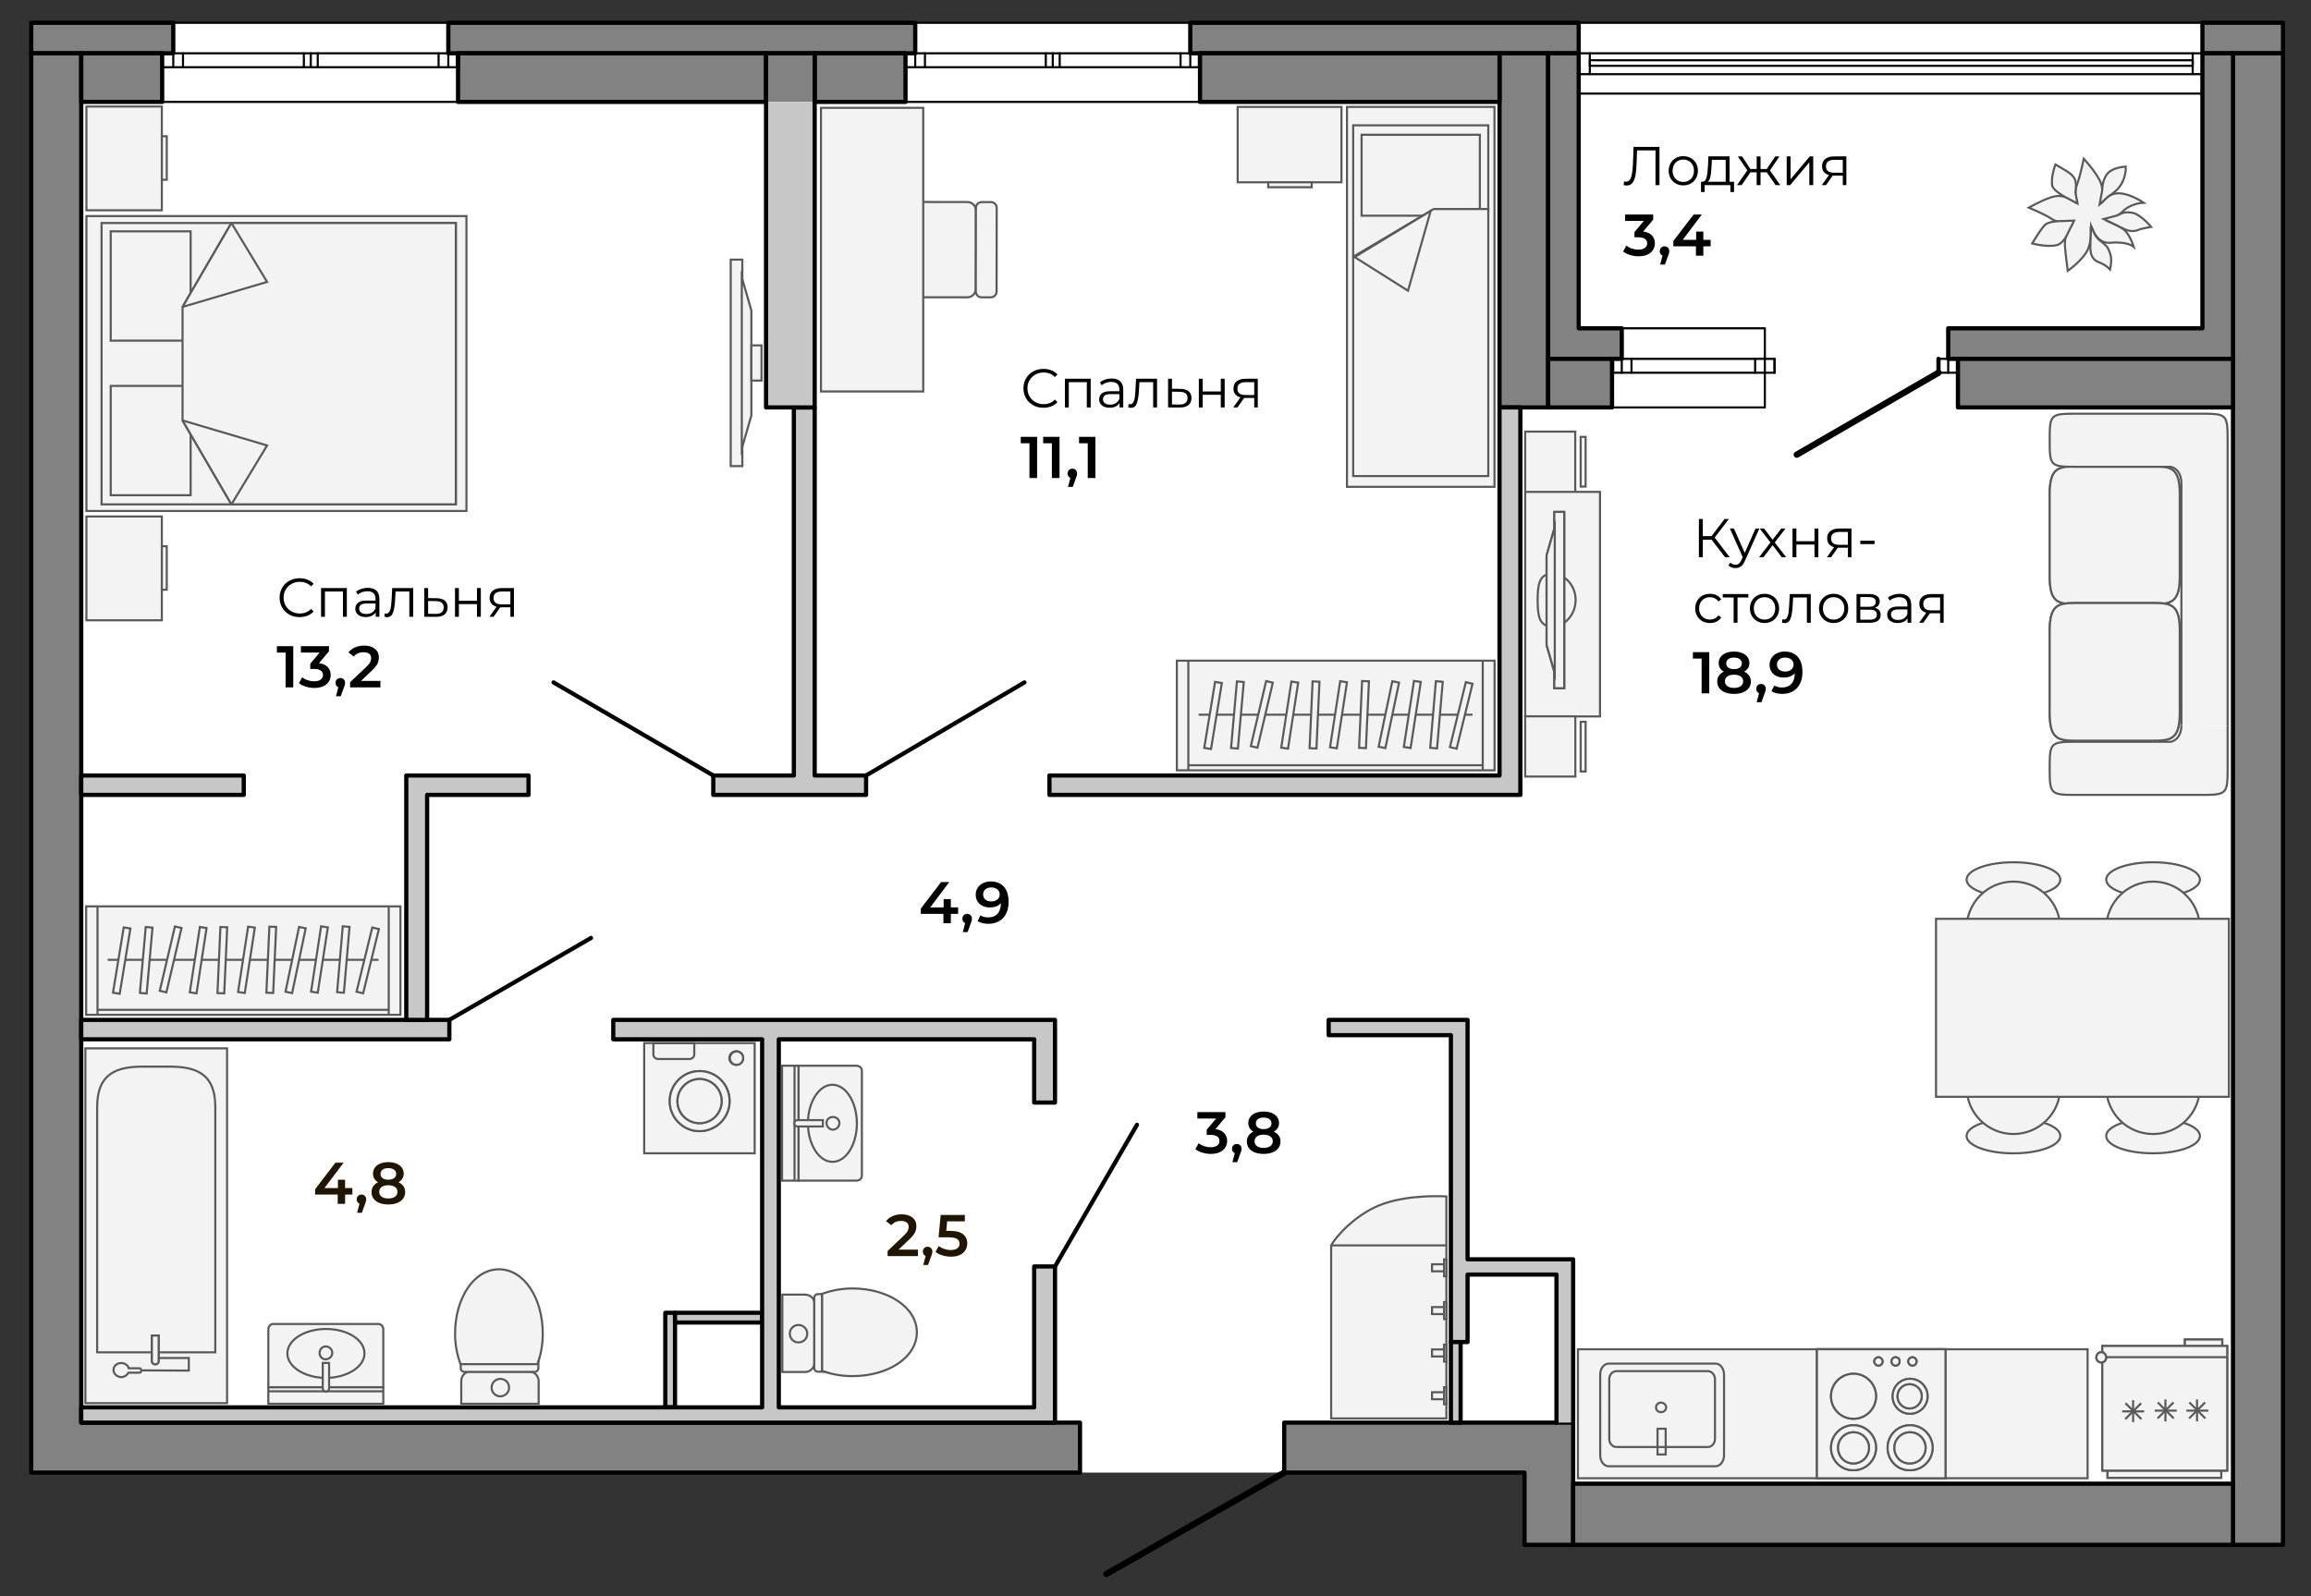 <?xml version="1.0" encoding="utf-8"?>
<!-- Generator: Adobe Illustrator 23.0.2, SVG Export Plug-In . SVG Version: 6.00 Build 0)  -->
<svg version="1.1" id="plan" xmlns="http://www.w3.org/2000/svg" xmlns:xlink="http://www.w3.org/1999/xlink" x="0px" y="0px"
	 viewBox="0 0 550 380" enable-background="new 0 0 550 380" xml:space="preserve">
<rect x="0" y="0" width="550" height="380" fill="#333333" stroke="none"/>
<g id="back">
	<polygon fill="#FFFFFF" points="362.826,367.757 543.333,367.757 543.333,5.417 7.431,5.417 7.431,350.566 362.826,350.566 	"/>
</g>
<g id="walls">
	<polygon fill="#828282" stroke="#000000" stroke-linecap="round" stroke-linejoin="round" stroke-miterlimit="10" points="
		524.159,12.69 524.159,5.417 543.333,5.417 543.333,12.69 524.159,12.69 542.709,12.69 	"/>
	<polygon fill="#828282" stroke="#000000" stroke-linecap="round" stroke-linejoin="round" stroke-miterlimit="10" points="
		375.719,12.693 375.719,5.419 283.277,5.419 283.277,12.693 356.875,12.693 	"/>
	
		<rect x="106.696" y="5.419" fill="#828282" stroke="#000000" stroke-linecap="round" stroke-linejoin="round" stroke-miterlimit="10" width="111.123" height="7.273"/>
	
		<rect x="7.431" y="5.419" fill="#828282" stroke="#000000" stroke-linecap="round" stroke-linejoin="round" stroke-miterlimit="10" width="33.806" height="7.273"/>
	<polygon fill="#828282" stroke="#000000" stroke-linecap="round" stroke-linejoin="round" stroke-miterlimit="10" points="
		374.397,367.757 374.397,338.664 305.632,338.664 305.632,350.566 362.826,350.566 362.826,367.757 	"/>
	<polyline fill="#828282" stroke="#000000" stroke-linecap="round" stroke-linejoin="round" stroke-miterlimit="10" points="
		7.431,350.566 7.431,191.878 7.431,12.693 19.333,12.693 19.333,338.664 257.034,338.664 257.034,350.566 7.431,350.566 	"/>
	
		<line fill="none" stroke="#000000" stroke-width="1.5" stroke-linecap="round" stroke-linejoin="round" stroke-miterlimit="10" x1="305.632" y1="350.566" x2="263.315" y2="374.699"/>
	
		<rect x="356.875" y="12.693" fill="#828282" stroke="#000000" stroke-linecap="round" stroke-linejoin="round" stroke-miterlimit="10" width="11.571" height="84.303"/>
	
		<rect x="531.432" y="12.693" fill="#828282" stroke="#000000" stroke-linecap="round" stroke-linejoin="round" stroke-miterlimit="10" width="11.902" height="355.064"/>
	<polygon fill="#828282" stroke="#000000" stroke-linecap="round" stroke-linejoin="round" stroke-miterlimit="10" points="
		368.446,12.693 375.719,12.693 375.719,78.151 385.968,78.151 385.968,85.425 368.446,85.425 	"/>
	<polygon fill="#828282" stroke="#000000" stroke-linecap="round" stroke-linejoin="round" stroke-miterlimit="10" points="
		531.432,12.693 524.159,12.693 524.159,78.151 463.659,78.151 463.659,85.425 531.432,85.425 	"/>
	
		<line fill="none" stroke="#000000" stroke-width="1.5" stroke-linecap="round" stroke-linejoin="round" stroke-miterlimit="10" x1="461.344" y1="88.731" x2="427.623" y2="108.236"/>
	
		<line fill="none" stroke="#000000" stroke-linecap="round" stroke-linejoin="round" stroke-miterlimit="10" x1="461.344" y1="85.425" x2="461.344" y2="88.731"/>
	
		<line fill="none" stroke="#000000" stroke-linecap="round" stroke-linejoin="round" stroke-miterlimit="10" x1="383.654" y1="88.731" x2="383.654" y2="85.425"/>
	
		<rect x="193.889" y="12.693" fill="#828282" stroke="#000000" stroke-linecap="round" stroke-linejoin="round" stroke-miterlimit="10" width="21.614" height="11.571"/>
	
		<line fill="none" stroke="#000000" stroke-linecap="round" stroke-linejoin="round" stroke-miterlimit="10" x1="285.591" y1="12.693" x2="285.591" y2="15.999"/>
	
		<rect x="109.01" y="12.693" fill="#828282" stroke="#000000" stroke-linecap="round" stroke-linejoin="round" stroke-miterlimit="10" width="73.309" height="11.571"/>
	<polygon fill="#828282" stroke="#000000" stroke-linecap="round" stroke-linejoin="round" stroke-miterlimit="10" points="
		19.333,12.693 38.592,12.693 38.592,24.264 19.333,24.264 	"/>
	
		<line fill="none" stroke="#000000" stroke-linecap="round" stroke-linejoin="round" stroke-miterlimit="10" x1="109.01" y1="12.693" x2="109.01" y2="15.999"/>
	
		<rect x="374.397" y="353.21" fill="#828282" stroke="#000000" stroke-linecap="round" stroke-linejoin="round" stroke-miterlimit="10" width="157.035" height="14.546"/>
	
		<rect x="285.591" y="12.693" fill="#828282" stroke="#000000" stroke-linecap="round" stroke-linejoin="round" stroke-miterlimit="10" width="71.284" height="11.571"/>
	
		<rect x="368.446" y="85.425" fill="#828282" stroke="#000000" stroke-linecap="round" stroke-linejoin="round" stroke-miterlimit="10" width="15.207" height="11.571"/>
	<polyline fill="#828282" stroke="#000000" stroke-linecap="round" stroke-linejoin="round" stroke-miterlimit="10" points="
		465.973,85.425 531.432,85.425 531.432,96.996 465.973,96.996 465.973,85.425 	"/>
	<polyline fill="#828282" stroke="#000000" stroke-linecap="round" stroke-linejoin="round" stroke-miterlimit="10" points="
		182.318,24.264 182.318,12.693 193.889,12.693 193.889,24.264 	"/>
	<g>
		<g>
			
				<line fill="#828282" stroke="#000000" stroke-width="0.5" stroke-linecap="round" stroke-linejoin="round" stroke-miterlimit="10" x1="524.159" y1="22.28" x2="375.719" y2="22.28"/>
			
				<line fill="none" stroke="#000000" stroke-width="0.5" stroke-linecap="round" stroke-linejoin="round" stroke-miterlimit="10" x1="375.719" y1="5.419" x2="524.159" y2="5.419"/>
			
				<rect x="378.364" y="14.346" fill="none" stroke="#000000" stroke-width="0.5" stroke-linecap="round" stroke-linejoin="round" stroke-miterlimit="10" width="143.48" height="1.322"/>
			
				<path fill="none" stroke="#000000" stroke-width="0.5" stroke-linecap="round" stroke-linejoin="round" stroke-miterlimit="10" d="
				M521.844,12.693h-143.48 M521.844,17.652h-143.48"/>
			
				<rect x="521.844" y="12.693" fill="none" stroke="#000000" stroke-width="0.5" stroke-linecap="round" stroke-linejoin="round" stroke-miterlimit="10" width="2.314" height="4.959"/>
			
				<rect x="375.719" y="12.693" fill="none" stroke="#000000" stroke-width="0.5" stroke-linecap="round" stroke-linejoin="round" stroke-miterlimit="10" width="2.645" height="4.959"/>
		</g>
		<g>
			
				<line fill="#828282" stroke="#000000" stroke-width="0.5" stroke-linecap="round" stroke-linejoin="round" stroke-miterlimit="10" x1="285.591" y1="24.264" x2="215.504" y2="24.264"/>
			
				<line fill="#828282" stroke="#000000" stroke-width="0.5" stroke-linecap="round" stroke-linejoin="round" stroke-miterlimit="10" x1="217.818" y1="5.42" x2="283.277" y2="5.42"/>
			
				<path fill="none" stroke="#000000" stroke-width="0.5" stroke-linecap="round" stroke-linejoin="round" stroke-miterlimit="10" d="
				M285.591,15.999h-70.087 M217.818,12.693v3.306 M283.277,12.693v3.306 M280.963,12.693v3.306 M252.2,12.693v3.306
				 M250.547,12.693v3.306 M248.894,12.693v3.306 M220.132,12.693v3.306"/>
			
				<polyline fill="none" stroke="#000000" stroke-width="0.5" stroke-linecap="round" stroke-linejoin="round" stroke-miterlimit="10" points="
				285.591,12.693 215.504,12.693 215.504,15.999 			"/>
		</g>
		<g>
			
				<line fill="none" stroke="#000000" stroke-width="0.5" stroke-linecap="round" stroke-linejoin="round" stroke-miterlimit="10" x1="109.01" y1="24.264" x2="38.592" y2="24.264"/>
			
				<line fill="none" stroke="#000000" stroke-width="0.5" stroke-linecap="round" stroke-linejoin="round" stroke-miterlimit="10" x1="41.237" y1="5.419" x2="106.696" y2="5.419"/>
			
				<path fill="none" stroke="#000000" stroke-width="0.5" stroke-linecap="round" stroke-linejoin="round" stroke-miterlimit="10" d="
				M109.01,15.999H38.592 M41.237,12.693v3.306 M106.696,12.693v3.306 M104.381,12.693v3.306 M75.619,12.693v3.306 M73.966,12.693
				v3.306 M72.313,12.693v3.306 M43.551,12.693v3.306"/>
			
				<polyline fill="none" stroke="#000000" stroke-width="0.5" stroke-linecap="round" stroke-linejoin="round" stroke-miterlimit="10" points="
				109.01,12.693 38.592,12.693 38.592,15.999 			"/>
		</g>
		<g>
			
				<polyline fill="none" stroke="#000000" stroke-width="0.5" stroke-linecap="round" stroke-linejoin="round" stroke-miterlimit="10" points="
				383.654,96.996 420.02,96.996 420.02,88.731 			"/>
			
				<polyline fill="none" stroke="#000000" stroke-width="0.5" stroke-linecap="round" stroke-linejoin="round" stroke-miterlimit="10" points="
				385.968,78.151 420.02,78.151 420.02,85.425 			"/>
			
				<line fill="none" stroke="#000000" stroke-width="0.5" stroke-linecap="round" stroke-linejoin="round" stroke-miterlimit="10" x1="422.334" y1="88.731" x2="383.654" y2="88.731"/>
			
				<line fill="none" stroke="#000000" stroke-width="0.5" stroke-linecap="round" stroke-linejoin="round" stroke-miterlimit="10" x1="463.659" y1="85.425" x2="463.659" y2="88.731"/>
			
				<line fill="none" stroke="#000000" stroke-width="0.5" stroke-linecap="round" stroke-linejoin="round" stroke-miterlimit="10" x1="385.968" y1="85.425" x2="385.968" y2="88.731"/>
			
				<line fill="none" stroke="#000000" stroke-width="0.5" stroke-linecap="round" stroke-linejoin="round" stroke-miterlimit="10" x1="388.282" y1="85.425" x2="388.282" y2="88.731"/>
			
				<line fill="none" stroke="#000000" stroke-width="0.5" stroke-linecap="round" stroke-linejoin="round" stroke-miterlimit="10" x1="417.705" y1="85.425" x2="417.705" y2="88.731"/>
			
				<line fill="none" stroke="#000000" stroke-width="0.5" stroke-linecap="round" stroke-linejoin="round" stroke-miterlimit="10" x1="420.02" y1="85.425" x2="420.02" y2="88.731"/>
			
				<line fill="none" stroke="#000000" stroke-width="0.5" stroke-linecap="round" stroke-linejoin="round" stroke-miterlimit="10" x1="422.334" y1="85.425" x2="422.334" y2="88.731"/>
			
				<polyline fill="none" stroke="#000000" stroke-width="0.5" stroke-linecap="round" stroke-linejoin="round" stroke-miterlimit="10" points="
				383.654,85.425 422.334,85.425 422.334,88.731 			"/>
			
				<rect x="461.344" y="85.425" fill="none" stroke="#000000" stroke-width="0.5" stroke-linecap="round" stroke-linejoin="round" stroke-miterlimit="10" width="4.628" height="3.306"/>
		</g>
	</g>
	<g>
		<polygon fill="#C7C7C7" stroke="#000000" stroke-linecap="round" stroke-linejoin="round" stroke-miterlimit="10" points="
			356.875,96.996 356.875,184.605 249.761,184.605 249.761,189.233 361.834,189.233 361.834,96.996 		"/>
		
			<line fill="#C7C7C7" stroke="#000000" stroke-linecap="round" stroke-linejoin="round" stroke-miterlimit="10" x1="206.122" y1="184.605" x2="243.81" y2="162.454"/>
		
			<line fill="#C7C7C7" stroke="#000000" stroke-linecap="round" stroke-linejoin="round" stroke-miterlimit="10" x1="251.083" y1="301.489" x2="270.588" y2="267.768"/>
		
			<rect x="158.333" y="312.522" fill="#C7C7C7" stroke="#000000" stroke-linecap="round" stroke-linejoin="round" stroke-miterlimit="10" width="2.314" height="22.505"/>
		
			<rect x="160.647" y="312.522" fill="#C7C7C7" stroke="#000000" stroke-linecap="round" stroke-linejoin="round" stroke-miterlimit="10" width="20.737" height="2.314"/>
		
			<rect x="19.333" y="242.79" fill="#C7C7C7" stroke="#000000" stroke-linecap="round" stroke-linejoin="round" stroke-miterlimit="10" width="87.609" height="4.628"/>
		<polygon fill="#C7C7C7" stroke="#000000" stroke-linecap="round" stroke-linejoin="round" stroke-miterlimit="10" points="
			188.93,96.996 188.93,184.605 169.756,184.605 169.756,189.233 206.122,189.233 206.122,184.605 193.889,184.605 193.889,96.996 
					"/>
		
			<line fill="#C7C7C7" stroke="#000000" stroke-linecap="round" stroke-linejoin="round" stroke-miterlimit="10" x1="106.942" y1="242.79" x2="140.663" y2="223.285"/>
		<polygon fill="#C7C7C7" stroke="#000000" stroke-linecap="round" stroke-linejoin="round" stroke-miterlimit="10" points="
			101.652,242.79 101.652,189.233 125.786,189.233 125.786,184.605 96.693,184.605 96.693,242.79 		"/>
		
			<rect x="19.333" y="184.605" fill="#C7C7C7" stroke="#000000" stroke-linecap="round" stroke-linejoin="round" stroke-miterlimit="10" width="38.68" height="4.628"/>
		<polyline fill="#C7C7C7" stroke="#000000" stroke-linecap="round" stroke-linejoin="round" stroke-miterlimit="10" points="
			370.43,338.664 370.43,303.427 349.271,303.427 349.271,319.489 345.304,319.489 345.304,246.427 316.211,246.427 316.211,242.79 
			349.271,242.79 349.271,299.79 374.397,299.79 374.397,338.664 		"/>
		
			<rect x="345.304" y="319.489" fill="#C7C7C7" stroke="#000000" stroke-linecap="round" stroke-linejoin="round" stroke-miterlimit="10" width="2.314" height="19.175"/>
		
			<line fill="#C7C7C7" stroke="#000000" stroke-linecap="round" stroke-linejoin="round" stroke-miterlimit="10" x1="169.756" y1="184.605" x2="131.737" y2="162.454"/>
		<polygon fill="#C7C7C7" stroke="#000000" stroke-linecap="round" stroke-linejoin="round" stroke-miterlimit="10" points="
			145.952,247.419 145.952,242.79 251.083,242.79 251.083,262.478 246.124,262.478 246.124,247.419 185.351,247.419 
			185.351,335.027 246.124,335.027 246.124,301.489 251.083,301.489 251.083,338.664 19.333,338.664 19.333,335.027 
			181.384,335.027 181.384,247.419 		"/>
		<polyline fill="#C7C7C7" stroke="#000000" stroke-linecap="round" stroke-linejoin="round" stroke-miterlimit="10" points="
			182.314,24.264 182.314,96.996 193.889,96.996 193.889,24.264 		"/>
	</g>
</g>
<g id="furniture">
	
		<rect x="375.533" y="321.2" fill="#F3F3F3" stroke="#595959" stroke-width="0.5" stroke-miterlimit="10" width="121.3" height="30.71"/>
	<g>
		<path fill-rule="evenodd" clip-rule="evenodd" fill="#F3F3F3" stroke="#595959" stroke-width="0.5" stroke-miterlimit="10" d="
			M39.534,315.215c0-1.132-1.117-2.007-2.411-2.059c-1.235,0-2.294,0.927-2.294,2.059c0,1.133,1.059,1.956,2.294,1.956
			C38.476,317.171,39.534,316.347,39.534,315.215z"/>
		<path fill-rule="evenodd" clip-rule="evenodd" fill="#F3F3F3" stroke="#595959" stroke-width="0.5" stroke-miterlimit="10" d="
			M39.534,315.215c0-1.132-1.117-2.007-2.411-2.059c-1.235,0-2.294,0.927-2.294,2.059c0,1.133,1.059,1.956,2.294,1.956
			C38.476,317.171,39.534,316.347,39.534,315.215z"/>
		
			<polygon fill-rule="evenodd" clip-rule="evenodd" fill="#F3F3F3" stroke="#595959" stroke-width="0.5" stroke-miterlimit="10" points="
			54.04,334.038 20.324,334.038 20.324,249.566 54.039,249.566 54.04,334.038 		"/>
		<path fill-rule="evenodd" clip-rule="evenodd" fill="#F3F3F3" stroke="#595959" stroke-width="0.5" stroke-miterlimit="10" d="
			M23.123,321.939H51.24c0,0,0-58.121,0-58.42c0-8.224-4.952-9.602-11.003-9.602h-6.11c-6.052,0-11.004,1.378-11.004,9.602
			C23.123,263.819,23.123,321.939,23.123,321.939L23.123,321.939z"/>
		<path fill-rule="evenodd" clip-rule="evenodd" fill="#F3F3F3" stroke="#595959" stroke-width="0.5" stroke-miterlimit="10" d="
			M27.012,326.13c0-0.9,0.81-1.65,1.811-1.65c0.858,0,1.62,0.5,1.812,1.25h2.526c0.286,0,0.477,0.2,0.477,0.5
			c0,0.35-0.19,0.55-0.477,0.55H30.54c-0.286,0.6-0.953,1.05-1.716,1.05C27.823,327.78,27.012,327.03,27.012,326.13L27.012,326.13z"
			/>
		
			<polyline fill-rule="evenodd" clip-rule="evenodd" fill="#F3F3F3" stroke="#595959" stroke-width="0.5" stroke-miterlimit="10" points="
			33.399,326.23 44.935,326.28 44.935,323.28 37.547,323.28 		"/>
		<path fill-rule="evenodd" clip-rule="evenodd" fill="#F3F3F3" stroke="#595959" stroke-width="0.5" stroke-miterlimit="10" d="
			M36.146,324.035v-6.046v-0.051h1.611v0.051v6.046c0,0.407-0.364,0.762-0.78,0.762C36.51,324.798,36.146,324.442,36.146,324.035z"
			/>
		<path fill-rule="evenodd" clip-rule="evenodd" fill="#F3F3F3" stroke="#595959" stroke-width="0.5" stroke-miterlimit="10" d="
			M36.146,324.035v-6.046v-0.051h1.611v0.051v6.046c0,0.407-0.364,0.762-0.78,0.762C36.51,324.798,36.146,324.442,36.146,324.035z"
			/>
	</g>
	<g>
		<path fill-rule="evenodd" clip-rule="evenodd" fill="#F3F3F3" stroke="#595959" stroke-width="0.5" stroke-miterlimit="10" d="
			M127.939,324.748c0.741-2.098,1.235-4.566,1.235-7.22c0-8.516-4.446-15.365-10.436-15.365c-5.927,0-10.435,6.85-10.435,15.365
			c0,2.592,0.495,5.06,1.297,7.22H127.939z"/>
		<path fill-rule="evenodd" clip-rule="evenodd" fill="#F3F3F3" stroke="#595959" stroke-width="0.5" stroke-miterlimit="10" d="
			M128.194,334.178v-5.388c0-1.253-0.989-2.255-2.164-2.255h-14.093c-1.175-0.063-2.164,0.94-2.164,2.255v5.388H128.194z"/>
		<path fill-rule="evenodd" clip-rule="evenodd" fill="#F3F3F3" stroke="#595959" stroke-width="0.5" stroke-miterlimit="10" d="
			M121.152,330.358c0,1.15-0.958,2.045-2.108,2.045c-1.15,0-2.045-0.959-2.045-2.045c0-1.214,0.959-2.108,2.045-2.108
			C120.257,328.249,121.152,329.144,121.152,330.358z"/>
		<path fill-rule="evenodd" clip-rule="evenodd" fill="#F3F3F3" stroke="#595959" stroke-width="0.5" stroke-miterlimit="10" d="
			M109.651,325.692v-0.945h18.288c0.071-0.201,0.128-0.421,0.194-0.629v1.573c0,0.51-0.433,0.892-0.803,0.892h-16.814
			C110.022,326.584,109.651,326.202,109.651,325.692z"/>
	</g>
	<g>
		
			<rect x="153.311" y="248.307" fill-rule="evenodd" clip-rule="evenodd" fill="#F3F3F3" stroke="#595959" stroke-width="0.5" stroke-miterlimit="10" width="26.297" height="26.247"/>
		<path fill-rule="evenodd" clip-rule="evenodd" fill="#F3F3F3" stroke="#595959" stroke-width="0.5" stroke-miterlimit="10" d="
			M176.868,251.87c0,0.889-0.732,1.621-1.619,1.621c-0.94,0-1.672-0.732-1.672-1.621c0-0.889,0.732-1.621,1.672-1.621
			C176.137,250.249,176.868,250.981,176.868,251.87z"/>
		<path fill-rule="evenodd" clip-rule="evenodd" fill="#F3F3F3" stroke="#595959" stroke-width="0.5" stroke-miterlimit="10" d="
			M176.868,251.899c0-0.873-0.702-1.592-1.555-1.592c-0.903,0-1.605,0.719-1.605,1.592c0,0.873,0.703,1.592,1.605,1.592
			C176.166,253.491,176.868,252.772,176.868,251.899L176.868,251.899z M165.232,248.357v2.669c0,0.616-0.552,1.078-1.154,1.078
			h-7.423c-0.602,0-1.154-0.462-1.154-1.078v-2.669H165.232z"/>
		<path fill-rule="evenodd" clip-rule="evenodd" fill="#F3F3F3" stroke="#595959" stroke-width="0.5" stroke-miterlimit="10" d="
			M173.632,262.128c0,3.926-3.171,7.148-7.148,7.148c-3.927,0-7.098-3.222-7.098-7.148c0-3.926,3.171-7.148,7.098-7.148
			C170.511,254.98,173.632,258.201,173.632,262.128z"/>
		<path fill-rule="evenodd" clip-rule="evenodd" fill="#F3F3F3" stroke="#595959" stroke-width="0.5" stroke-miterlimit="10" d="
			M173.632,262.128c0,3.926-3.171,7.148-7.148,7.148c-3.927,0-7.098-3.222-7.098-7.148c0-3.926,3.171-7.148,7.098-7.148
			C170.511,254.98,173.632,258.201,173.632,262.128z"/>
		<path fill-rule="evenodd" clip-rule="evenodd" fill="#F3F3F3" stroke="#595959" stroke-width="0.5" stroke-miterlimit="10" d="
			M171.739,262.128c0,2.931-2.325,5.255-5.255,5.255c-2.881,0-5.256-2.325-5.256-5.255c0-2.88,2.425-5.255,5.256-5.255
			C169.415,256.872,171.739,259.247,171.739,262.128z"/>
		<path fill-rule="evenodd" clip-rule="evenodd" fill="#F3F3F3" stroke="#595959" stroke-width="0.5" stroke-miterlimit="10" d="
			M171.739,262.128c0,2.931-2.325,5.255-5.255,5.255c-2.881,0-5.256-2.325-5.256-5.255c0-2.88,2.425-5.255,5.256-5.255
			C169.415,256.872,171.739,259.247,171.739,262.128z"/>
	</g>
	<g>
		<path fill-rule="evenodd" clip-rule="evenodd" fill="#F3F3F3" stroke="#595959" stroke-width="0.5" stroke-miterlimit="10" d="
			M195.62,326.363c2.098,0.741,4.567,1.235,7.22,1.235c8.516,0,15.365-4.446,15.365-10.436c0-5.927-6.85-10.435-15.365-10.435
			c-2.592,0-5.06,0.495-7.22,1.297V326.363z"/>
		<path fill-rule="evenodd" clip-rule="evenodd" fill="#F3F3F3" stroke="#595959" stroke-width="0.5" stroke-miterlimit="10" d="
			M186.189,326.618h5.388c1.253,0,2.255-0.989,2.255-2.164V310.36c0.063-1.175-0.94-2.164-2.255-2.164h-5.388V326.618z"/>
		<path fill-rule="evenodd" clip-rule="evenodd" fill="#F3F3F3" stroke="#595959" stroke-width="0.5" stroke-miterlimit="10" d="
			M190.01,319.576c-1.15,0-2.045-0.958-2.045-2.108s0.959-2.045,2.045-2.045c1.214,0,2.108,0.959,2.108,2.045
			C192.118,318.681,191.224,319.576,190.01,319.576z"/>
		<path fill-rule="evenodd" clip-rule="evenodd" fill="#F3F3F3" stroke="#595959" stroke-width="0.5" stroke-miterlimit="10" d="
			M194.675,308.074h0.945v18.288c0.201,0.071,0.421,0.128,0.629,0.194h-1.573c-0.51,0-0.892-0.433-0.892-0.803V308.94
			C193.783,308.446,194.166,308.074,194.675,308.074z"/>
	</g>
	<g>
		
			<rect x="501.577" y="349.89" fill-rule="evenodd" clip-rule="evenodd" fill="#F3F3F3" stroke="#595959" stroke-width="0.5" stroke-miterlimit="10" width="27.066" height="1.916"/>
		
			<rect x="501.577" y="349.89" fill-rule="evenodd" clip-rule="evenodd" fill="#F3F3F3" stroke="#595959" stroke-width="0.5" stroke-miterlimit="10" width="27.066" height="1.916"/>
		
			<rect x="519.981" y="318.882" fill-rule="evenodd" clip-rule="evenodd" fill="#F3F3F3" stroke="#595959" stroke-width="0.5" stroke-miterlimit="10" width="8.899" height="2.626"/>
		
			<rect x="519.981" y="318.882" fill-rule="evenodd" clip-rule="evenodd" fill="#F3F3F3" stroke="#595959" stroke-width="0.5" stroke-miterlimit="10" width="8.899" height="2.626"/>
		
			<rect x="500.334" y="320.42" fill-rule="evenodd" clip-rule="evenodd" fill="#F3F3F3" stroke="#595959" stroke-width="0.5" stroke-miterlimit="10" width="29.729" height="29.67"/>
		
			<rect x="500.334" y="320.42" fill-rule="evenodd" clip-rule="evenodd" fill="#F3F3F3" stroke="#595959" stroke-width="0.5" stroke-miterlimit="10" width="29.729" height="29.67"/>
		<path fill-rule="evenodd" clip-rule="evenodd" fill="#F3F3F3" stroke="#595959" stroke-width="0.5" stroke-miterlimit="10" d="
			M500.334,323.083h29.729H500.334z"/>
		<path fill-rule="evenodd" clip-rule="evenodd" fill="#F3F3F3" stroke="#595959" stroke-width="0.5" stroke-miterlimit="10" d="
			M498.914,323.188c0,0.58,0.518,1.16,1.165,1.16c0.712,0,1.166-0.58,1.166-1.16c0-0.709-0.518-1.289-1.166-1.289
			C499.432,321.9,498.914,322.479,498.914,323.188z"/>
		<path fill-rule="evenodd" clip-rule="evenodd" fill="#F3F3F3" stroke="#595959" stroke-width="0.5" stroke-miterlimit="10" d="
			M498.914,323.188c0,0.58,0.518,1.16,1.165,1.16c0.712,0,1.166-0.58,1.166-1.16c0-0.709-0.518-1.289-1.166-1.289
			C499.432,321.9,498.914,322.479,498.914,323.188z"/>
		<path fill-rule="evenodd" clip-rule="evenodd" fill="#F3F3F3" stroke="#595959" stroke-width="0.5" stroke-miterlimit="10" d="
			M515.359,338.373v-5.23V338.373z"/>
		<path fill-rule="evenodd" clip-rule="evenodd" fill="#F3F3F3" stroke="#595959" stroke-width="0.5" stroke-miterlimit="10" d="
			M512.821,335.813h5.229H512.821z"/>
		<path fill-rule="evenodd" clip-rule="evenodd" fill="#F3F3F3" stroke="#595959" stroke-width="0.5" stroke-miterlimit="10" d="
			M513.531,333.854l3.809,3.809L513.531,333.854z"/>
		<path fill-rule="evenodd" clip-rule="evenodd" fill="#F3F3F3" stroke="#595959" stroke-width="0.5" stroke-miterlimit="10" d="
			M517.281,333.854l-3.809,3.809L517.281,333.854z"/>
		<path fill-rule="evenodd" clip-rule="evenodd" fill="#F3F3F3" stroke="#595959" stroke-width="0.5" stroke-miterlimit="10" d="
			M507.663,338.551v-5.229V338.551z"/>
		<path fill-rule="evenodd" clip-rule="evenodd" fill="#F3F3F3" stroke="#595959" stroke-width="0.5" stroke-miterlimit="10" d="
			M505.068,335.99h5.229H505.068z"/>
		<path fill-rule="evenodd" clip-rule="evenodd" fill="#F3F3F3" stroke="#595959" stroke-width="0.5" stroke-miterlimit="10" d="
			M505.838,334.031l3.809,3.809L505.838,334.031z"/>
		<path fill-rule="evenodd" clip-rule="evenodd" fill="#F3F3F3" stroke="#595959" stroke-width="0.5" stroke-miterlimit="10" d="
			M509.588,334.031l-3.809,3.809L509.588,334.031z"/>
		<path fill-rule="evenodd" clip-rule="evenodd" fill="#F3F3F3" stroke="#595959" stroke-width="0.5" stroke-miterlimit="10" d="
			M522.877,338.373v-5.23V338.373z"/>
		<path fill-rule="evenodd" clip-rule="evenodd" fill="#F3F3F3" stroke="#595959" stroke-width="0.5" stroke-miterlimit="10" d="
			M520.336,335.813l5.229,0L520.336,335.813z"/>
		<path fill-rule="evenodd" clip-rule="evenodd" fill="#F3F3F3" stroke="#595959" stroke-width="0.5" stroke-miterlimit="10" d="
			M521.047,333.854l3.809,3.809L521.047,333.854z"/>
		<path fill-rule="evenodd" clip-rule="evenodd" fill="#F3F3F3" stroke="#595959" stroke-width="0.5" stroke-miterlimit="10" d="
			M524.797,333.854l-3.809,3.809L524.797,333.854z"/>
	</g>
	<g>
		<path fill-rule="evenodd" clip-rule="evenodd" fill="#F3F3F3" stroke="#595959" stroke-width="0.5" stroke-miterlimit="10" d="
			M362.984,102.749h11.912v14.347h-11.912V102.749L362.984,102.749z M362.984,117.096h17.804v53.455h-17.804V117.096z"/>
		<path fill-rule="evenodd" clip-rule="evenodd" fill="#F3F3F3" stroke="#595959" stroke-width="0.5" stroke-miterlimit="10" d="
			M369.343,149.141c-3.098,0-3.395-2.788-3.395-6.294c0-3.422,0.297-6.252,3.395-6.252s5.645,2.788,5.645,6.252
			C374.945,146.353,372.441,149.141,369.343,149.141z"/>
		
			<rect x="369.912" y="121.863" fill-rule="evenodd" clip-rule="evenodd" fill="#F3F3F3" stroke="#595959" stroke-width="0.5" stroke-miterlimit="10" width="2.363" height="41.968"/>
		
			<rect x="369.912" y="121.863" fill-rule="evenodd" clip-rule="evenodd" fill="#F3F3F3" stroke="#595959" stroke-width="0.5" stroke-miterlimit="10" width="2.363" height="41.968"/>
		
			<polygon fill-rule="evenodd" clip-rule="evenodd" fill="#F3F3F3" stroke="#595959" stroke-width="0.5" stroke-miterlimit="10" points="
			370.021,160.271 368.076,153.527 368.076,132.211 370.021,125.465 		"/>
		
			<polygon fill-rule="evenodd" clip-rule="evenodd" fill="#F3F3F3" stroke="#595959" stroke-width="0.5" stroke-miterlimit="10" points="
			370.021,160.271 368.076,153.527 368.076,132.211 370.021,125.465 		"/>
		<path fill-rule="evenodd" clip-rule="evenodd" fill="#F3F3F3" stroke="#595959" stroke-width="0.5" stroke-miterlimit="10" d="
			M376.185,104.001h1.181v11.832h-1.181V104.001L376.185,104.001z M362.984,170.524h11.936v14.342h-11.936V170.524L362.984,170.524z
			 M376.185,171.82h1.181v11.833h-1.181V171.82z"/>
	</g>
	<g>
		
			<rect x="173.903" y="61.806" fill-rule="evenodd" clip-rule="evenodd" fill="#F3F3F3" stroke="#595959" stroke-width="0.5" stroke-miterlimit="10" width="2.768" height="49.157"/>
		
			<polygon fill-rule="evenodd" clip-rule="evenodd" fill="#F3F3F3" stroke="#595959" stroke-width="0.5" stroke-miterlimit="10" points="
			176.544,106.793 178.822,98.893 178.822,73.926 176.544,66.025 		"/>
		
			<rect x="178.822" y="82.219" fill-rule="evenodd" clip-rule="evenodd" fill="#F3F3F3" stroke="#595959" stroke-width="0.5" stroke-miterlimit="10" width="2.416" height="8.379"/>
	</g>
	<g>
		<g>
			
				<rect x="20.566" y="51.437" fill-rule="evenodd" clip-rule="evenodd" fill="#F3F3F3" stroke="#595959" stroke-width="0.5" stroke-miterlimit="10" width="90.448" height="70.207"/>
			
				<rect x="24.175" y="53.087" fill-rule="evenodd" clip-rule="evenodd" fill="#F3F3F3" stroke="#595959" stroke-width="0.5" stroke-miterlimit="10" width="84.306" height="66.983"/>
			
				<rect x="26.352" y="55.07" fill-rule="evenodd" clip-rule="evenodd" fill="#F3F3F3" stroke="#595959" stroke-width="0.5" stroke-miterlimit="10" width="19.019" height="26.023"/>
			
				<rect x="26.352" y="91.87" fill-rule="evenodd" clip-rule="evenodd" fill="#F3F3F3" stroke="#595959" stroke-width="0.5" stroke-miterlimit="10" width="19.019" height="26.023"/>
			
				<polygon fill-rule="evenodd" clip-rule="evenodd" fill="#F3F3F3" stroke="#595959" stroke-width="0.5" stroke-miterlimit="10" points="
				55.08,53.087 43.444,73.069 43.444,100.087 43.444,73.069 43.444,100.087 55.08,120.069 108.482,120.069 108.482,119.996 
				108.482,53.087 			"/>
			
				<polyline fill-rule="evenodd" clip-rule="evenodd" fill="#F3F3F3" stroke="#595959" stroke-width="0.5" stroke-miterlimit="10" points="
				55.08,53.087 63.569,67.11 43.444,73.069 			"/>
			
				<line fill-rule="evenodd" clip-rule="evenodd" fill="#F3F3F3" stroke="#595959" stroke-width="0.5" stroke-miterlimit="10" x1="43.444" y1="73.069" x2="55.08" y2="53.087"/>
			
				<polyline fill-rule="evenodd" clip-rule="evenodd" fill="#F3F3F3" stroke="#595959" stroke-width="0.5" stroke-miterlimit="10" points="
				55.08,120.069 63.569,106.046 43.444,100.087 			"/>
			
				<line fill-rule="evenodd" clip-rule="evenodd" fill="#F3F3F3" stroke="#595959" stroke-width="0.5" stroke-miterlimit="10" x1="43.444" y1="100.087" x2="55.08" y2="120.069"/>
		</g>
		<g>
			
				<rect x="17.187" y="126.331" transform="matrix(-1.836970e-16 1 -1 -1.836970e-16 164.849 105.765)" fill="#F3F3F3" stroke="#595959" stroke-width="0.5" stroke-miterlimit="10" width="24.71" height="17.952"/>
			
				<rect x="33.923" y="134.626" transform="matrix(8.774597e-14 1 -1 8.774597e-14 174.314 96.108)" fill="#F3F3F3" stroke="#595959" stroke-width="0.5" stroke-miterlimit="10" width="10.36" height="1.17"/>
		</g>
		<g>
			
				<rect x="17.187" y="28.731" transform="matrix(-1.836970e-16 1 -1 -1.836970e-16 67.249 8.165)" fill="#F3F3F3" stroke="#595959" stroke-width="0.5" stroke-miterlimit="10" width="24.71" height="17.952"/>
			
				<rect x="33.923" y="37.026" transform="matrix(8.774597e-14 1 -1 8.774597e-14 76.714 -1.492)" fill="#F3F3F3" stroke="#595959" stroke-width="0.5" stroke-miterlimit="10" width="10.36" height="1.17"/>
		</g>
	</g>
	<g>
		<path fill-rule="evenodd" clip-rule="evenodd" fill="#F3F3F3" stroke="#595959" stroke-width="0.5" stroke-miterlimit="10" d="
			M77.515,331.21v-0.917V331.21z"/>
		
			<line fill-rule="evenodd" clip-rule="evenodd" fill="#F3F3F3" stroke="#595959" stroke-width="0.5" stroke-miterlimit="10" x1="77.515" y1="331.21" x2="77.515" y2="330.293"/>
		<path fill-rule="evenodd" clip-rule="evenodd" fill="#F3F3F3" stroke="#595959" stroke-width="0.5" stroke-miterlimit="10" d="
			M76.813,324.464v0.054v5.99c0,0.432,0.378,0.756,0.755,0.756c0.432,0,0.755-0.324,0.755-0.756v-5.99v-0.054H76.813z"/>
		
			<rect x="63.861" y="330.238" fill-rule="evenodd" clip-rule="evenodd" fill="#F3F3F3" stroke="#595959" stroke-width="0.5" stroke-miterlimit="10" width="27.362" height="3.94"/>
		<path fill-rule="evenodd" clip-rule="evenodd" fill="#F3F3F3" stroke="#595959" stroke-width="0.5" stroke-miterlimit="10" d="
			M91.169,331.21H63.915H91.169z"/>
		<path fill-rule="evenodd" clip-rule="evenodd" fill="#F3F3F3" stroke="#595959" stroke-width="0.5" stroke-miterlimit="10" d="
			M91.223,330.238v-13.762c0-0.702-0.486-1.295-1.188-1.295H64.994c-0.593,0-1.133,0.593-1.133,1.295v13.762H91.223z"/>
		<path fill-rule="evenodd" clip-rule="evenodd" fill="#F3F3F3" stroke="#595959" stroke-width="0.5" stroke-miterlimit="10" d="
			M77.461,328.026c5.073,0,9.228-2.59,9.283-5.775c0.054-3.238-3.94-5.828-9.067-5.883c-5.073,0-9.228,2.536-9.282,5.774
			C68.34,325.328,72.442,327.972,77.461,328.026z"/>
		<path fill-rule="evenodd" clip-rule="evenodd" fill="#F3F3F3" stroke="#595959" stroke-width="0.5" stroke-miterlimit="10" d="
			M79.08,322.09c0-0.864-0.702-1.565-1.565-1.565c-0.809,0-1.457,0.702-1.457,1.565c0,0.864,0.648,1.511,1.457,1.511
			C78.378,323.547,79.08,322.9,79.08,322.09z"/>
		<path fill-rule="evenodd" clip-rule="evenodd" fill="#F3F3F3" stroke="#595959" stroke-width="0.5" stroke-miterlimit="10" d="
			M76.813,324.464v0.054v5.99c0,0.432,0.378,0.756,0.755,0.756c0.432,0,0.755-0.324,0.755-0.756v-5.99v-0.054H76.813z"/>
	</g>
	<g>
		<path fill-rule="evenodd" clip-rule="evenodd" fill="#F3F3F3" stroke="#595959" stroke-width="0.5" stroke-miterlimit="10" d="
			M189.09,267.356h0.917H189.09z"/>
		
			<line fill-rule="evenodd" clip-rule="evenodd" fill="#F3F3F3" stroke="#595959" stroke-width="0.5" stroke-miterlimit="10" x1="189.09" y1="267.356" x2="190.007" y2="267.356"/>
		<path fill-rule="evenodd" clip-rule="evenodd" fill="#F3F3F3" stroke="#595959" stroke-width="0.5" stroke-miterlimit="10" d="
			M195.836,266.654h-0.054h-5.99c-0.432,0-0.756,0.378-0.756,0.755c0,0.432,0.324,0.755,0.756,0.755h5.99h0.054V266.654z"/>
		
			<rect x="186.122" y="253.702" fill-rule="evenodd" clip-rule="evenodd" fill="#F3F3F3" stroke="#595959" stroke-width="0.5" stroke-miterlimit="10" width="3.94" height="27.362"/>
		<path fill-rule="evenodd" clip-rule="evenodd" fill="#F3F3F3" stroke="#595959" stroke-width="0.5" stroke-miterlimit="10" d="
			M189.09,281.01v-27.253V281.01z"/>
		<path fill-rule="evenodd" clip-rule="evenodd" fill="#F3F3F3" stroke="#595959" stroke-width="0.5" stroke-miterlimit="10" d="
			M190.062,281.064h13.762c0.702,0,1.295-0.486,1.295-1.188v-25.041c0-0.593-0.593-1.133-1.295-1.133h-13.762V281.064z"/>
		<path fill-rule="evenodd" clip-rule="evenodd" fill="#F3F3F3" stroke="#595959" stroke-width="0.5" stroke-miterlimit="10" d="
			M192.274,267.302c0,5.073,2.59,9.228,5.775,9.283c3.238,0.054,5.828-3.94,5.883-9.067c0-5.073-2.536-9.228-5.774-9.282
			C194.972,258.181,192.328,262.283,192.274,267.302z"/>
		<path fill-rule="evenodd" clip-rule="evenodd" fill="#F3F3F3" stroke="#595959" stroke-width="0.5" stroke-miterlimit="10" d="
			M198.21,268.921c0.864,0,1.565-0.702,1.565-1.565c0-0.809-0.702-1.457-1.565-1.457c-0.864,0-1.511,0.648-1.511,1.457
			C196.753,268.219,197.4,268.921,198.21,268.921z"/>
		<path fill-rule="evenodd" clip-rule="evenodd" fill="#F3F3F3" stroke="#595959" stroke-width="0.5" stroke-miterlimit="10" d="
			M195.836,266.654h-0.054h-5.99c-0.432,0-0.756,0.378-0.756,0.755c0,0.432,0.324,0.755,0.756,0.755h5.99h0.054V266.654z"/>
	</g>
	<g>
		
			<rect x="20.5" y="215.767" fill-rule="evenodd" clip-rule="evenodd" fill="#F3F3F3" stroke="#595959" stroke-width="0.5" stroke-miterlimit="10" width="74.8" height="25.819"/>
		
			<line fill="#F3F3F3" stroke="#595959" stroke-width="0.5" stroke-miterlimit="10" x1="23.207" y1="215.767" x2="23.207" y2="241.631"/>
		
			<line fill="#F3F3F3" stroke="#595959" stroke-width="0.5" stroke-miterlimit="10" x1="92.513" y1="215.767" x2="92.513" y2="241.586"/>
		
			<line fill="#F3F3F3" stroke="#595959" stroke-width="0.5" stroke-miterlimit="10" x1="23.207" y1="240.395" x2="92.513" y2="240.395"/>
		
			<line fill="#F3F3F3" stroke="#595959" stroke-width="0.5" stroke-miterlimit="10" x1="90.098" y1="228.491" x2="25.62" y2="228.491"/>
		
			<rect x="28.16" y="220.754" transform="matrix(0.987 0.162 -0.162 0.987 37.412 -1.673)" fill="#F3F3F3" stroke="#595959" stroke-width="0.5" stroke-miterlimit="10" width="1.617" height="15.743"/>
		
			<rect x="33.954" y="220.754" transform="matrix(0.996 0.088 -0.088 0.996 20.289 -2.174)" fill="#F3F3F3" stroke="#595959" stroke-width="0.5" stroke-miterlimit="10" width="1.617" height="15.743"/>
		
			<rect x="39.821" y="220.62" transform="matrix(0.973 0.229 -0.229 0.973 53.404 -3.232)" fill="#F3F3F3" stroke="#595959" stroke-width="0.5" stroke-miterlimit="10" width="1.617" height="15.743"/>
		
			<rect x="46.368" y="220.795" transform="matrix(0.988 0.152 -0.152 0.988 35.315 -4.514)" fill="#F3F3F3" stroke="#595959" stroke-width="0.5" stroke-miterlimit="10" width="1.617" height="15.743"/>
		
			<rect x="52.078" y="220.707" transform="matrix(0.999 0.045 -0.045 0.999 10.365 -2.153)" fill="#F3F3F3" stroke="#595959" stroke-width="0.5" stroke-miterlimit="10" width="1.617" height="15.743"/>
		
			<rect x="57.858" y="220.707" transform="matrix(0.988 0.152 -0.152 0.988 35.435 -6.262)" fill="#F3F3F3" stroke="#595959" stroke-width="0.5" stroke-miterlimit="10" width="1.617" height="15.743"/>
		
			<rect x="63.727" y="220.62" transform="matrix(0.999 0.045 -0.045 0.999 10.373 -2.679)" fill="#F3F3F3" stroke="#595959" stroke-width="0.5" stroke-miterlimit="10" width="1.617" height="15.743"/>
		
			<rect x="69.482" y="220.62" transform="matrix(0.979 0.205 -0.205 0.979 48.374 -9.561)" fill="#F3F3F3" stroke="#595959" stroke-width="0.5" stroke-miterlimit="10" width="1.617" height="15.743"/>
		
			<rect x="75.237" y="220.636" transform="matrix(0.988 0.152 -0.152 0.988 35.627 -8.905)" fill="#F3F3F3" stroke="#595959" stroke-width="0.5" stroke-miterlimit="10" width="1.617" height="15.743"/>
		
			<rect x="80.992" y="220.62" transform="matrix(0.996 0.085 -0.085 0.996 19.656 -6.11)" fill="#F3F3F3" stroke="#595959" stroke-width="0.5" stroke-miterlimit="10" width="1.617" height="15.743"/>
		
			<rect x="86.747" y="220.812" transform="matrix(0.971 0.238 -0.238 0.971 56.923 -14.264)" fill="#F3F3F3" stroke="#595959" stroke-width="0.5" stroke-miterlimit="10" width="1.617" height="15.743"/>
	</g>
	<path fill-rule="evenodd" clip-rule="evenodd" fill="#F3F3F3" stroke="#595959" stroke-width="0.5" stroke-miterlimit="10" d="
		M408.316,324.617c1.057,0,1.992,1.163,1.992,2.591v19.252c0,1.428-0.935,2.591-1.992,2.591H382.87
		c-1.138,0-2.033-1.164-2.033-2.591v-19.252c0-1.428,0.895-2.591,2.033-2.591H408.316L408.316,324.617z M395.297,333.902
		c0.672,0,1.233,0.529,1.233,1.164c0,0.634-0.561,1.111-1.233,1.111c-0.673,0-1.177-0.476-1.177-1.111
		C394.12,334.431,394.624,333.902,395.297,333.902z M406.452,326.404c0.902,0,1.701,0.86,1.701,1.916v14.238
		c0,1.056-0.798,1.916-1.701,1.916h-21.724c-0.972,0-1.735-0.861-1.735-1.916V328.32c0-1.056,0.764-1.916,1.735-1.916H406.452
		L406.452,326.404z M396.417,340.116v6.131h-1.937v-6.131H396.417z"/>
	<g>
		
			<rect x="432.418" y="321.198" fill-rule="evenodd" clip-rule="evenodd" fill="#F3F3F3" stroke="#595959" stroke-width="0.5" stroke-miterlimit="10" width="30.595" height="30.711"/>
		
			<rect x="432.418" y="321.198" fill-rule="evenodd" clip-rule="evenodd" fill="#F3F3F3" stroke="#595959" stroke-width="0.5" stroke-miterlimit="10" width="30.595" height="30.711"/>
		<path fill-rule="evenodd" clip-rule="evenodd" fill="#F3F3F3" stroke="#595959" stroke-width="0.5" stroke-miterlimit="10" d="
			M449.236,344.645c0-2.943,2.354-5.357,5.357-5.357c2.943,0,5.357,2.414,5.357,5.357c0,2.943-2.414,5.357-5.357,5.357
			C451.532,350.061,449.236,347.588,449.236,344.645z"/>
		<path fill-rule="evenodd" clip-rule="evenodd" fill="#F3F3F3" stroke="#595959" stroke-width="0.5" stroke-miterlimit="10" d="
			M449.236,344.645c0-2.943,2.354-5.357,5.357-5.357c2.943,0,5.357,2.414,5.357,5.357c0,2.943-2.414,5.357-5.357,5.357
			C451.532,350.061,449.236,347.588,449.236,344.645z"/>
		<path fill-rule="evenodd" clip-rule="evenodd" fill="#F3F3F3" stroke="#595959" stroke-width="0.5" stroke-miterlimit="10" d="
			M450.854,344.644c0-2.018,1.662-3.679,3.74-3.679c2.018,0,3.679,1.661,3.679,3.679c0,2.077-1.661,3.739-3.679,3.739
			C452.456,348.443,450.854,346.78,450.854,344.644z"/>
		<path fill-rule="evenodd" clip-rule="evenodd" fill="#F3F3F3" stroke="#595959" stroke-width="0.5" stroke-miterlimit="10" d="
			M450.854,344.644c0-2.018,1.662-3.679,3.74-3.679c2.018,0,3.679,1.661,3.679,3.679c0,2.077-1.661,3.739-3.679,3.739
			C452.456,348.443,450.854,346.78,450.854,344.644z"/>
		<path fill-rule="evenodd" clip-rule="evenodd" fill="#F3F3F3" stroke="#595959" stroke-width="0.5" stroke-miterlimit="10" d="
			M435.769,344.645c0-2.943,2.354-5.357,5.357-5.357c2.943,0,5.357,2.414,5.357,5.357c0,2.943-2.414,5.357-5.357,5.357
			C438.124,350.061,435.769,347.588,435.769,344.645z"/>
		<path fill-rule="evenodd" clip-rule="evenodd" fill="#F3F3F3" stroke="#595959" stroke-width="0.5" stroke-miterlimit="10" d="
			M435.769,344.645c0-2.943,2.354-5.357,5.357-5.357c2.943,0,5.357,2.414,5.357,5.357c0,2.943-2.414,5.357-5.357,5.357
			C438.124,350.061,435.769,347.588,435.769,344.645z"/>
		<path fill-rule="evenodd" clip-rule="evenodd" fill="#F3F3F3" stroke="#595959" stroke-width="0.5" stroke-miterlimit="10" d="
			M437.446,344.644c0-2.018,1.662-3.679,3.68-3.679c2.019,0,3.681,1.661,3.681,3.679c0,2.077-1.662,3.739-3.681,3.739
			C439.108,348.443,437.446,346.78,437.446,344.644z"/>
		<path fill-rule="evenodd" clip-rule="evenodd" fill="#F3F3F3" stroke="#595959" stroke-width="0.5" stroke-miterlimit="10" d="
			M437.446,344.644c0-2.018,1.662-3.679,3.68-3.679c2.019,0,3.681,1.661,3.681,3.679c0,2.077-1.662,3.739-3.681,3.739
			C439.108,348.443,437.446,346.78,437.446,344.644z"/>
		<path fill-rule="evenodd" clip-rule="evenodd" fill="#F3F3F3" stroke="#595959" stroke-width="0.5" stroke-miterlimit="10" d="
			M435.769,332.392c0-2.943,2.354-5.357,5.357-5.357c2.943,0,5.357,2.414,5.357,5.357c0,2.943-2.414,5.357-5.357,5.357
			C438.124,337.749,435.769,335.335,435.769,332.392z"/>
		<path fill-rule="evenodd" clip-rule="evenodd" fill="#F3F3F3" stroke="#595959" stroke-width="0.5" stroke-miterlimit="10" d="
			M435.769,332.392c0-2.943,2.354-5.357,5.357-5.357c2.943,0,5.357,2.414,5.357,5.357c0,2.943-2.414,5.357-5.357,5.357
			C438.124,337.749,435.769,335.335,435.769,332.392z"/>
		<path fill-rule="evenodd" clip-rule="evenodd" fill="#F3F3F3" stroke="#595959" stroke-width="0.5" stroke-miterlimit="10" d="
			M454.149,324.066c0-0.448,0.448-0.961,1.025-0.961c0.449,0,0.962,0.448,0.962,0.961c0,0.577-0.449,1.025-0.962,1.025
			C454.597,325.091,454.149,324.579,454.149,324.066z"/>
		<path fill-rule="evenodd" clip-rule="evenodd" fill="#F3F3F3" stroke="#595959" stroke-width="0.5" stroke-miterlimit="10" d="
			M454.149,324.066c0-0.448,0.448-0.961,1.025-0.961c0.449,0,0.962,0.448,0.962,0.961c0,0.577-0.449,1.025-0.962,1.025
			C454.597,325.091,454.149,324.579,454.149,324.066z"/>
		<path fill-rule="evenodd" clip-rule="evenodd" fill="#F3F3F3" stroke="#595959" stroke-width="0.5" stroke-miterlimit="10" d="
			M450.161,324.066c0-0.448,0.386-0.961,0.965-0.961c0.578,0,0.964,0.448,0.964,0.961c0,0.577-0.385,1.025-0.964,1.025
			C450.546,325.091,450.161,324.579,450.161,324.066z"/>
		<path fill-rule="evenodd" clip-rule="evenodd" fill="#F3F3F3" stroke="#595959" stroke-width="0.5" stroke-miterlimit="10" d="
			M450.161,324.066c0-0.448,0.386-0.961,0.965-0.961c0.578,0,0.964,0.448,0.964,0.961c0,0.577-0.385,1.025-0.964,1.025
			C450.546,325.091,450.161,324.579,450.161,324.066z"/>
		<path fill-rule="evenodd" clip-rule="evenodd" fill="#F3F3F3" stroke="#595959" stroke-width="0.5" stroke-miterlimit="10" d="
			M446.057,324.066c0-0.448,0.448-0.961,1.026-0.961c0.448,0,0.961,0.448,0.961,0.961c0,0.577-0.449,1.025-0.961,1.025
			C446.505,325.091,446.057,324.579,446.057,324.066z"/>
		<path fill-rule="evenodd" clip-rule="evenodd" fill="#F3F3F3" stroke="#595959" stroke-width="0.5" stroke-miterlimit="10" d="
			M446.057,324.066c0-0.448,0.448-0.961,1.026-0.961c0.448,0,0.961,0.448,0.961,0.961c0,0.577-0.449,1.025-0.961,1.025
			C446.505,325.091,446.057,324.579,446.057,324.066z"/>
		<path fill-rule="evenodd" clip-rule="evenodd" fill="#F3F3F3" stroke="#595959" stroke-width="0.5" stroke-miterlimit="10" d="
			M450.432,332.392c0-2.286,1.829-4.161,4.161-4.161c2.286,0,4.16,1.875,4.16,4.161c0,2.286-1.874,4.161-4.16,4.161
			C452.215,336.553,450.432,334.678,450.432,332.392z"/>
		<path fill-rule="evenodd" clip-rule="evenodd" fill="#F3F3F3" stroke="#595959" stroke-width="0.5" stroke-miterlimit="10" d="
			M450.432,332.392c0-2.286,1.829-4.161,4.161-4.161c2.286,0,4.16,1.875,4.16,4.161c0,2.286-1.874,4.161-4.16,4.161
			C452.215,336.553,450.432,334.678,450.432,332.392z"/>
		<path fill-rule="evenodd" clip-rule="evenodd" fill="#F3F3F3" stroke="#595959" stroke-width="0.5" stroke-miterlimit="10" d="
			M451.593,332.391c0-1.571,1.294-2.865,2.865-2.865c1.617,0,2.911,1.295,2.911,2.865c0,1.571-1.294,2.911-2.911,2.911
			C452.887,335.302,451.593,333.962,451.593,332.391z"/>
		<path fill-rule="evenodd" clip-rule="evenodd" fill="#F3F3F3" stroke="#595959" stroke-width="0.5" stroke-miterlimit="10" d="
			M451.593,332.391c0-1.571,1.294-2.865,2.865-2.865c1.617,0,2.911,1.295,2.911,2.865c0,1.571-1.294,2.911-2.911,2.911
			C452.887,335.302,451.593,333.962,451.593,332.391z"/>
	</g>
	<g>
		<g>
			<path fill="#F3F3F3" stroke="#595959" stroke-width="0.5" stroke-miterlimit="10" d="M479.18,213.531
				c-6.161,0-11.148-1.844-11.148-4.131c0-2.277,4.987-4.131,11.148-4.131s11.158,1.854,11.158,4.131
				C490.338,211.686,485.341,213.531,479.18,213.531z"/>
			<path fill="#F3F3F3" stroke="#595959" stroke-width="0.5" stroke-miterlimit="10" d="M479.18,232.189
				c-6.161,0-11.148-4.997-11.148-11.158c0-6.161,4.987-11.158,11.148-11.158s11.158,4.997,11.158,11.158
				C490.338,227.192,485.341,232.189,479.18,232.189z"/>
		</g>
		<g>
			<path fill="#F3F3F3" stroke="#595959" stroke-width="0.5" stroke-miterlimit="10" d="M512.407,266.294
				c6.161,0,11.158,1.854,11.158,4.131c0,2.287-4.997,4.131-11.158,4.131c-6.161,0-11.148-1.844-11.148-4.131
				C501.26,268.149,506.246,266.294,512.407,266.294z"/>
			<path fill="#F3F3F3" stroke="#595959" stroke-width="0.5" stroke-miterlimit="10" d="M512.407,247.646
				c6.161,0,11.158,4.997,11.158,11.158c0,6.161-4.997,11.158-11.158,11.158c-6.161,0-11.148-4.997-11.148-11.158
				C501.26,252.643,506.246,247.646,512.407,247.646z"/>
		</g>
		<g>
			<path fill="#F3F3F3" stroke="#595959" stroke-width="0.5" stroke-miterlimit="10" d="M479.18,266.3
				c6.171,0,11.158,1.844,11.158,4.131c0,2.277-4.987,4.131-11.158,4.131c-6.161,0-11.148-1.854-11.148-4.131
				C468.032,268.144,473.019,266.3,479.18,266.3z"/>
			<path fill="#F3F3F3" stroke="#595959" stroke-width="0.5" stroke-miterlimit="10" d="M479.18,247.641
				c6.171,0,11.158,4.997,11.158,11.158c0,6.161-4.987,11.158-11.158,11.158c-6.161,0-11.148-4.997-11.148-11.158
				C468.032,252.638,473.019,247.641,479.18,247.641z"/>
		</g>
		<g>
			<path fill="#F3F3F3" stroke="#595959" stroke-width="0.5" stroke-miterlimit="10" d="M512.418,213.531
				c-6.171,0-11.158-1.844-11.158-4.131c0-2.277,4.987-4.131,11.158-4.131c6.161,0,11.148,1.854,11.148,4.131
				C523.565,211.686,518.579,213.531,512.418,213.531z"/>
			<path fill="#F3F3F3" stroke="#595959" stroke-width="0.5" stroke-miterlimit="10" d="M512.418,232.189
				c-6.171,0-11.158-4.997-11.158-11.158c0-6.161,4.987-11.158,11.158-11.158c6.161,0,11.148,4.997,11.148,11.158
				C523.565,227.192,518.579,232.189,512.418,232.189z"/>
		</g>
		<polygon fill="#F3F3F3" stroke="#595959" stroke-width="0.5" points="530.463,261.102 530.463,218.728 460.756,218.728 
			460.756,261.102 		"/>
	</g>
	<g>
		<path fill-rule="evenodd" clip-rule="evenodd" fill="#F3F3F3" stroke="#595959" stroke-width="0.5" stroke-miterlimit="10" d="
			M494.469,143.807c-4.702,0-6.661-0.262-6.661-6.751v-19.27c0-6.489,2.015-6.751,6.661-6.751h17.632
			c4.702,0,6.661,0.262,6.661,6.751v19.27c0,6.489-2.015,6.751-6.661,6.751H494.469z"/>
		<path fill-rule="evenodd" clip-rule="evenodd" fill="#F3F3F3" stroke="#595959" stroke-width="0.5" stroke-miterlimit="10" d="
			M494.469,143.807c-4.702,0-6.661-0.262-6.661-6.751v-19.27c0-6.489,2.015-6.751,6.661-6.751h17.632
			c4.702,0,6.661,0.262,6.661,6.751v19.27c0,6.489-2.015,6.751-6.661,6.751H494.469z"/>
		<path fill-rule="evenodd" clip-rule="evenodd" fill="#F3F3F3" stroke="#595959" stroke-width="0.5" stroke-miterlimit="10" d="
			M494.469,176.323c-4.702,0-6.661-0.262-6.661-6.751v-19.27c0-6.489,2.015-6.751,6.661-6.751h17.632
			c4.702,0,6.661,0.262,6.661,6.751v19.27c0,6.489-2.015,6.751-6.661,6.751H494.469z"/>
		<path fill-rule="evenodd" clip-rule="evenodd" fill="#F3F3F3" stroke="#595959" stroke-width="0.5" stroke-miterlimit="10" d="
			M494.469,176.323c-4.702,0-6.661-0.262-6.661-6.751v-19.27c0-6.489,2.015-6.751,6.661-6.751h17.632
			c4.702,0,6.661,0.262,6.661,6.751v19.27c0,6.489-2.015,6.751-6.661,6.751H494.469z"/>
		<path fill-rule="evenodd" clip-rule="evenodd" fill="#F3F3F3" stroke="#595959" stroke-width="0.5" stroke-miterlimit="10" d="
			M530.157,172.876v10.231c0,5.475-0.223,6.061-5.029,6.126h-31.286c-5.81,0-6.034-0.261-6.034-6.126v-0.392
			c0-5.865,0.223-6.125,6.034-6.125h22.795c0,0,2.514-0.391,2.514-3.976"/>
		<path fill-rule="evenodd" clip-rule="evenodd" fill="#F3F3F3" stroke="#595959" stroke-width="0.5" stroke-miterlimit="10" d="
			M519.15,172.615V115.1c0-3.584-2.514-3.975-2.514-3.975h-22.795c-5.81,0-6.034-0.261-6.034-6.126v-0.39
			c0-5.865,0.223-6.126,6.034-6.126h30.282h1.005c4.805,0.065,5.029,0.586,5.029,6.126v68.267"/>
	</g>
	<g>
		
			<rect x="280.08" y="157.277" fill-rule="evenodd" clip-rule="evenodd" fill="#F3F3F3" stroke="#595959" stroke-width="0.5" stroke-miterlimit="10" width="75.62" height="26.103"/>
		
			<line fill="#F3F3F3" stroke="#595959" stroke-width="0.5" stroke-miterlimit="10" x1="282.816" y1="157.277" x2="282.816" y2="183.425"/>
		
			<line fill="#F3F3F3" stroke="#595959" stroke-width="0.5" stroke-miterlimit="10" x1="352.882" y1="157.277" x2="352.882" y2="183.38"/>
		
			<line fill="#F3F3F3" stroke="#595959" stroke-width="0.5" stroke-miterlimit="10" x1="282.816" y1="182.175" x2="352.882" y2="182.175"/>
		
			<line fill="#F3F3F3" stroke="#595959" stroke-width="0.5" stroke-miterlimit="10" x1="350.441" y1="170.141" x2="285.256" y2="170.141"/>
		
			<rect x="287.824" y="162.319" transform="matrix(0.987 0.162 -0.162 0.987 31.39 -44.502)" fill="#F3F3F3" stroke="#595959" stroke-width="0.5" stroke-miterlimit="10" width="1.635" height="15.916"/>
		
			<rect x="293.682" y="162.319" transform="matrix(0.996 0.088 -0.088 0.996 16.157 -25.298)" fill="#F3F3F3" stroke="#595959" stroke-width="0.5" stroke-miterlimit="10" width="1.635" height="15.916"/>
		
			<rect x="299.613" y="162.183" transform="matrix(0.973 0.229 -0.229 0.973 46.946 -64.278)" fill="#F3F3F3" stroke="#595959" stroke-width="0.5" stroke-miterlimit="10" width="1.635" height="15.916"/>
		
			<rect x="306.231" y="162.361" transform="matrix(0.988 0.152 -0.152 0.988 29.465 -44.704)" fill="#F3F3F3" stroke="#595959" stroke-width="0.5" stroke-miterlimit="10" width="1.635" height="15.916"/>
		
			<rect x="312.004" y="162.272" transform="matrix(0.999 0.045 -0.045 0.999 7.998 -13.939)" fill="#F3F3F3" stroke="#595959" stroke-width="0.5" stroke-miterlimit="10" width="1.635" height="15.916"/>
		
			<rect x="317.847" y="162.272" transform="matrix(0.988 0.152 -0.152 0.988 29.587 -46.471)" fill="#F3F3F3" stroke="#595959" stroke-width="0.5" stroke-miterlimit="10" width="1.635" height="15.916"/>
		
			<rect x="323.781" y="162.183" transform="matrix(0.999 0.045 -0.045 0.999 8.006 -14.47)" fill="#F3F3F3" stroke="#595959" stroke-width="0.5" stroke-miterlimit="10" width="1.635" height="15.916"/>
		
			<rect x="329.599" y="162.183" transform="matrix(0.979 0.205 -0.205 0.979 41.936 -64.171)" fill="#F3F3F3" stroke="#595959" stroke-width="0.5" stroke-miterlimit="10" width="1.635" height="15.916"/>
		
			<rect x="335.417" y="162.2" transform="matrix(0.988 0.152 -0.152 0.988 29.78 -49.143)" fill="#F3F3F3" stroke="#595959" stroke-width="0.5" stroke-miterlimit="10" width="1.635" height="15.916"/>
		
			<rect x="341.235" y="162.183" transform="matrix(0.996 0.085 -0.085 0.996 15.648 -28.373)" fill="#F3F3F3" stroke="#595959" stroke-width="0.5" stroke-miterlimit="10" width="1.635" height="15.916"/>
		
			<rect x="347.053" y="162.377" transform="matrix(0.971 0.238 -0.238 0.971 50.516 -77.874)" fill="#F3F3F3" stroke="#595959" stroke-width="0.5" stroke-miterlimit="10" width="1.635" height="15.916"/>
	</g>
	<g>
		<g>
			
				<rect x="294.553" y="25.445" transform="matrix(-1 -1.224647e-16 1.224647e-16 -1 613.817 68.843)" fill="#F3F3F3" stroke="#595959" stroke-width="0.5" stroke-miterlimit="10" width="24.71" height="17.952"/>
			
				<rect x="301.825" y="43.398" transform="matrix(-1 8.780720e-14 -8.780720e-14 -1 614.01 87.965)" fill="#F3F3F3" stroke="#595959" stroke-width="0.5" stroke-miterlimit="10" width="10.36" height="1.17"/>
		</g>
		<g>
			
				<rect x="320.571" y="25.445" fill-rule="evenodd" clip-rule="evenodd" fill="#F3F3F3" stroke="#595959" stroke-width="0.5" stroke-miterlimit="10" width="35.104" height="90.448"/>
			
				<polyline fill-rule="evenodd" clip-rule="evenodd" fill="#F3F3F3" stroke="#595959" stroke-width="0.5" stroke-miterlimit="10" points="
				354.201,50.638 354.201,29.834 322.045,29.834 322.045,61.392 			"/>
			
				<rect x="328.489" y="27.644" transform="matrix(-1.836970e-16 1 -1 -1.836970e-16 379.84 -296.405)" fill-rule="evenodd" clip-rule="evenodd" fill="#F3F3F3" stroke="#595959" stroke-width="0.5" stroke-miterlimit="10" width="19.267" height="28.146"/>
			
				<polygon fill-rule="evenodd" clip-rule="evenodd" fill="#F3F3F3" stroke="#595959" stroke-width="0.5" stroke-miterlimit="10" points="
				354.201,49.757 341.209,49.757 341.209,49.757 322.045,61.131 322.045,113.333 322.115,113.333 354.201,113.333 			"/>
			
				<polygon fill-rule="evenodd" clip-rule="evenodd" fill="#F3F3F3" stroke="#595959" stroke-width="0.5" stroke-miterlimit="10" points="
				322.39,61.194 335.092,69.209 340.49,50.209 			"/>
		</g>
	</g>
	<g>
		<g>
			<path fill="#F3F3F3" stroke="#595959" stroke-width="0.5" stroke-miterlimit="10" d="M232.258,50.101l-0.026,18.678
				c-0.002,1.1-0.903,1.999-2.003,1.997l-16.745-0.024c-1.1-0.002-1.999-0.903-1.997-2.003l0.026-18.678
				c0.002-1.1,0.903-1.999,2.003-1.997l16.745,0.023C231.361,48.1,232.26,49.001,232.258,50.101z"/>
			<path fill="#F3F3F3" stroke="#595959" stroke-width="0.5" stroke-miterlimit="10" d="M232.259,49.484l-0.028,19.912
				c-0.001,0.761,0.62,1.384,1.381,1.385l2.185,0.003c0.761,0.001,1.384-0.62,1.385-1.381l0.028-19.912
				c0.001-0.761-0.62-1.384-1.381-1.385l-2.185-0.003C232.883,48.102,232.26,48.724,232.259,49.484z"/>
		</g>
		
			<rect x="173.794" y="47.26" transform="matrix(6.123234e-17 -1 1 6.123234e-17 148.123 266.982)" fill-rule="evenodd" clip-rule="evenodd" fill="#F3F3F3" stroke="#595959" stroke-width="0.5" stroke-miterlimit="10" width="67.518" height="24.34"/>
	</g>
	<g>
		<path fill="#F3F3F3" stroke="#595959" stroke-width="0.5" stroke-miterlimit="10" d="M344.228,296.466v41.208h-27.424v-41.208
			c1.15-2.109,5.214-6.608,10.425-9.079c5.884-2.791,14.098-2.728,16.999-2.565C344.228,288.703,344.228,292.585,344.228,296.466z
			 M344.228,296.466h-27.424"/>
		
			<rect x="340.811" y="331.433" fill="#F3F3F3" stroke="#595959" stroke-width="0.5" stroke-miterlimit="10" width="3.417" height="1.667"/>
		
			<rect x="340.811" y="321.246" fill="#F3F3F3" stroke="#595959" stroke-width="0.5" stroke-miterlimit="10" width="3.417" height="1.667"/>
		
			<rect x="340.811" y="311.162" fill="#F3F3F3" stroke="#595959" stroke-width="0.5" stroke-miterlimit="10" width="3.417" height="1.667"/>
		
			<rect x="340.811" y="300.975" fill="#F3F3F3" stroke="#595959" stroke-width="0.5" stroke-miterlimit="10" width="3.417" height="1.667"/>
		
			<rect x="343.672" y="330.246" fill="#F3F3F3" stroke="#595959" stroke-width="0.5" stroke-miterlimit="10" width="0.57" height="4.042"/>
		
			<rect x="343.672" y="320.1" fill="#F3F3F3" stroke="#595959" stroke-width="0.5" stroke-miterlimit="10" width="0.57" height="4.042"/>
		
			<rect x="343.672" y="309.975" fill="#F3F3F3" stroke="#595959" stroke-width="0.5" stroke-miterlimit="10" width="0.57" height="4.042"/>
		
			<rect x="343.672" y="299.787" fill="#F3F3F3" stroke="#595959" stroke-width="0.5" stroke-miterlimit="10" width="0.57" height="4.042"/>
	</g>
	<g>
		<path fill="#F3F3F3" stroke="#595959" stroke-width="0.5" stroke-miterlimit="10" d="M491.444,46.877
			c1.53,0.462,2.555,1.455,2.757,1.42c0.725-0.129-0.999-1.233,0.158-4.507c0.869-2.458,1.559-5.996,1.559-5.996
			s2.552,2.737,3.777,5.097c1.409,2.713,0.037,5.409,0.261,5.526c0.296,0.156,1.044-1.841,3.396-2.319
			c2.878-0.585,6.835,2.159,6.835,2.159s-2.995,0.06-5.037,2.114c-1.955,1.966-4.119,1.59-3.996,2.004
			c0.075,0.251,2.429,0.941,4.176,2.178c1.541,1.092,2.473,4.182,2.473,4.182s-1.484-1.304-5.486-0.944
			c-3.623,0.326-4.425-3.907-4.662-3.867c-0.342,0.058,0.435,2.114-0.588,5.037c-0.953,2.724-4.955,5.516-4.955,5.516
			s-0.558-4.126-0.678-5.942c-0.232-3.522,2.264-5.275,1.904-5.81c-0.273-0.405-2.821,0.956-5.185-0.689
			c-1.381-0.96-5.308-2.609-5.308-2.609s3.846-2.161,5.981-2.653C489.798,46.549,490.683,46.647,491.444,46.877"/>
		<path fill="#F3F3F3" stroke="#595959" stroke-width="0.5" stroke-miterlimit="10" d="M493.947,45.963
			c0.003-0.183,0.011-0.47,0.04-0.822c0.038-0.47,0.08-0.628,0.084-0.927c0.003-0.241-0.026-0.527-0.116-1.016
			c-0.261-1.405-1.755-2.22-2.334-2.601c-0.467-0.307-2.439-1.434-2.439-1.434s-1.184,3.035-0.747,5.151
			c0.399,1.166,3.011,2.565,3.011,2.565l2.972,1.58L493.947,45.963z"/>
		<path fill="#F3F3F3" stroke="#595959" stroke-width="0.5" stroke-miterlimit="10" d="M501.823,46.716c0,0,1.713-1.016,2.61-2.236
			c1.453-1.977,1.501-4.078,1.484-4.812c0,0-3.419,0.064-4.654,2.069c-0.838,1.359-0.903,2.706-0.922,3.177
			c-0.007,0.171-0.022,0.335-0.049,0.504l-0.604,3.229L501.823,46.716z"/>
		<path fill="#F3F3F3" stroke="#595959" stroke-width="0.5" stroke-miterlimit="10" d="M503.571,53.533c0,0,2.116,1.122,2.75,1.289
			c0.735,0.194,1.159,0.196,1.374,0.184c0.807-0.045,1.374-0.356,1.746-0.47c0.448-0.137,2.523-0.523,2.523-0.523
			s-2.027-2.513-4.132-3.284c-2.188-0.5-2.979,0.107-3.607,0.406c-0.182,0.087-0.366,0.158-0.56,0.213l-3,0.798L503.571,53.533z"/>
		<path fill="#F3F3F3" stroke="#595959" stroke-width="0.5" stroke-miterlimit="10" d="M497.535,57.271c0,0-0.204,2.611,0.225,3.43
			c0.161,0.307,0.359,1.23,1.951,1.818c1.535,0.568,2.454,1.647,2.454,1.647s0.534-2.133,0.12-3.5
			c-0.19-0.627-0.315-0.971-0.605-1.564c-0.328-0.671-1.281-1.324-1.976-1.885c-0.728-0.587-1.224-1.513-1.224-1.513l-0.817-1.941
			L497.535,57.271z"/>
		<path fill="#F3F3F3" stroke="#595959" stroke-width="0.5" stroke-miterlimit="10" d="M490.708,52.625c0,0-1.896-0.021-3.23,0.45
			c-0.957,0.338-1.41,1.179-2.398,2.584c-0.311,0.442-1.439,2.303-1.439,2.303s3.437,0.927,5.756,0.42
			c1.763-0.386,2.77-2.944,2.77-2.944l1.458-2.917L490.708,52.625z"/>
	</g>
</g>
<g id="numbers">
	<g>
		<path d="M68.864,146.309c-0.724-0.398-1.292-0.951-1.703-1.658c-0.412-0.706-0.618-1.497-0.618-2.372s0.206-1.666,0.618-2.373
			s0.981-1.259,1.709-1.658c0.728-0.398,1.542-0.598,2.444-0.598c0.676,0,1.3,0.113,1.872,0.338
			c0.572,0.225,1.057,0.555,1.456,0.988l-0.611,0.611c-0.711-0.719-1.608-1.079-2.691-1.079c-0.719,0-1.374,0.165-1.963,0.494
			c-0.589,0.33-1.051,0.78-1.384,1.352c-0.334,0.572-0.5,1.213-0.5,1.924c0,0.71,0.167,1.352,0.5,1.924
			c0.333,0.572,0.795,1.023,1.384,1.352c0.589,0.33,1.244,0.494,1.963,0.494c1.092,0,1.989-0.364,2.691-1.092l0.611,0.611
			c-0.399,0.434-0.886,0.765-1.462,0.995c-0.577,0.23-1.203,0.345-1.878,0.345C70.4,146.908,69.587,146.708,68.864,146.309z"/>
		<path d="M82.546,139.992v6.838h-0.923v-6.019h-4.29v6.019H76.41v-6.838H82.546z"/>
		<path d="M89.579,140.609c0.476,0.447,0.715,1.107,0.715,1.983v4.238H89.41v-1.066c-0.208,0.355-0.513,0.633-0.917,0.832
			c-0.403,0.199-0.882,0.299-1.436,0.299c-0.763,0-1.37-0.182-1.82-0.546c-0.451-0.364-0.676-0.845-0.676-1.443
			c0-0.581,0.21-1.049,0.63-1.404c0.42-0.355,1.09-0.533,2.008-0.533h2.171v-0.416c0-0.589-0.165-1.038-0.494-1.346
			c-0.33-0.308-0.811-0.461-1.443-0.461c-0.434,0-0.85,0.071-1.248,0.214c-0.399,0.143-0.741,0.34-1.027,0.592l-0.416-0.689
			c0.347-0.295,0.763-0.522,1.248-0.683s0.997-0.241,1.534-0.241C88.417,139.939,89.102,140.162,89.579,140.609z M88.539,145.809
			c0.373-0.238,0.65-0.583,0.832-1.034v-1.118h-2.145c-1.17,0-1.755,0.407-1.755,1.222c0,0.399,0.152,0.713,0.455,0.943
			s0.728,0.344,1.274,0.344C87.72,146.166,88.166,146.047,88.539,145.809z"/>
		<path d="M98.341,139.992v6.838h-0.923v-6.019h-3.276l-0.091,1.69c-0.069,1.421-0.234,2.514-0.494,3.276
			c-0.26,0.763-0.724,1.144-1.391,1.144c-0.182,0-0.403-0.035-0.663-0.104l0.065-0.793c0.156,0.035,0.264,0.052,0.325,0.052
			c0.355,0,0.624-0.165,0.806-0.494c0.182-0.329,0.303-0.736,0.364-1.222c0.061-0.485,0.112-1.126,0.156-1.924l0.117-2.444H98.341z"
			/>
		<path d="M105.861,142.981c0.446,0.373,0.669,0.91,0.669,1.612c0,0.728-0.24,1.287-0.722,1.677
			c-0.481,0.39-1.176,0.581-2.086,0.572l-2.756-0.013v-6.838h0.923v2.392l2.015,0.026
			C104.763,142.418,105.415,142.609,105.861,142.981z M105.107,145.757c0.325-0.265,0.487-0.652,0.487-1.164
			c0-0.503-0.16-0.875-0.481-1.118s-0.802-0.368-1.443-0.377l-1.781-0.026v3.042l1.781,0.026
			C104.303,146.149,104.782,146.021,105.107,145.757z"/>
		<path d="M108.286,139.992h0.923v3.029h4.303v-3.029h0.923v6.838h-0.923v-3.016h-4.303v3.016h-0.923V139.992z"/>
		<path d="M122.313,139.992v6.838h-0.845v-2.262h-2.145h-0.26l-1.586,2.262h-1.001l1.703-2.392
			c-0.529-0.147-0.936-0.398-1.222-0.754s-0.429-0.806-0.429-1.352c0-0.763,0.26-1.343,0.78-1.742
			c0.52-0.398,1.23-0.598,2.132-0.598H122.313z M119.4,143.878h2.067v-3.068h-2.002c-1.334,0-2.002,0.516-2.002,1.547
			C117.463,143.371,118.109,143.878,119.4,143.878z"/>
		<path d="M69.793,153.829v9.8h-1.82v-8.274h-2.072v-1.526H69.793z"/>
		<path d="M77.983,158.799c0.476,0.504,0.714,1.134,0.714,1.89c0,0.569-0.145,1.087-0.434,1.554
			c-0.29,0.467-0.726,0.838-1.309,1.113c-0.583,0.275-1.295,0.413-2.135,0.413c-0.7,0-1.374-0.101-2.023-0.301
			c-0.648-0.201-1.202-0.478-1.659-0.833l0.784-1.414c0.355,0.299,0.786,0.535,1.295,0.707c0.509,0.173,1.034,0.259,1.575,0.259
			c0.644,0,1.15-0.133,1.519-0.399c0.369-0.266,0.553-0.628,0.553-1.085c0-0.458-0.175-0.814-0.525-1.071
			c-0.35-0.256-0.884-0.385-1.603-0.385h-0.896v-1.246l2.226-2.646h-4.452v-1.526h6.678v1.218l-2.38,2.828
			C76.817,157.987,77.507,158.295,77.983,158.799z"/>
		<path d="M81.806,161.725c0.214,0.215,0.322,0.495,0.322,0.84c0,0.149-0.021,0.306-0.063,0.469
			c-0.042,0.164-0.128,0.409-0.259,0.735l-0.714,1.974h-1.134l0.56-2.142c-0.206-0.084-0.367-0.217-0.483-0.399
			c-0.117-0.182-0.175-0.395-0.175-0.637c0-0.345,0.107-0.625,0.322-0.84c0.214-0.215,0.485-0.322,0.812-0.322
			C81.32,161.403,81.591,161.511,81.806,161.725z"/>
		<path d="M90.542,162.089v1.54h-7.224v-1.218l3.892-3.696c0.439-0.42,0.735-0.786,0.889-1.099c0.154-0.313,0.231-0.623,0.231-0.931
			c0-0.458-0.154-0.807-0.462-1.05c-0.308-0.243-0.761-0.364-1.358-0.364c-0.999,0-1.764,0.341-2.296,1.022l-1.274-0.98
			c0.383-0.513,0.898-0.912,1.547-1.197c0.648-0.284,1.374-0.427,2.177-0.427c1.064,0,1.913,0.252,2.548,0.756
			s0.952,1.19,0.952,2.058c0,0.532-0.112,1.031-0.336,1.498s-0.653,0.999-1.288,1.596l-2.618,2.492H90.542z"/>
	</g>
	<g>
		<path d="M245.893,96.475c-0.724-0.398-1.292-0.951-1.703-1.658c-0.412-0.706-0.618-1.497-0.618-2.372s0.206-1.666,0.618-2.373
			s0.981-1.259,1.709-1.658c0.728-0.398,1.542-0.598,2.444-0.598c0.676,0,1.3,0.113,1.872,0.338
			c0.572,0.225,1.057,0.555,1.456,0.988l-0.611,0.611c-0.711-0.719-1.608-1.079-2.691-1.079c-0.719,0-1.374,0.165-1.963,0.494
			c-0.589,0.33-1.051,0.78-1.384,1.352c-0.334,0.572-0.5,1.213-0.5,1.924c0,0.71,0.167,1.352,0.5,1.924
			c0.333,0.572,0.795,1.023,1.384,1.352c0.589,0.33,1.244,0.494,1.963,0.494c1.092,0,1.989-0.364,2.691-1.092l0.611,0.611
			c-0.399,0.434-0.886,0.765-1.462,0.995c-0.577,0.23-1.203,0.345-1.878,0.345C247.428,97.074,246.616,96.874,245.893,96.475z"/>
		<path d="M259.575,90.158v6.838h-0.923v-6.019h-4.29v6.019h-0.923v-6.838H259.575z"/>
		<path d="M266.607,90.775c0.476,0.447,0.715,1.107,0.715,1.983v4.238h-0.884V95.93c-0.208,0.355-0.513,0.633-0.917,0.832
			c-0.403,0.199-0.882,0.299-1.436,0.299c-0.763,0-1.37-0.182-1.82-0.546c-0.451-0.364-0.676-0.845-0.676-1.443
			c0-0.581,0.21-1.049,0.63-1.404c0.42-0.355,1.09-0.533,2.008-0.533h2.171v-0.416c0-0.589-0.165-1.038-0.494-1.346
			c-0.33-0.308-0.811-0.461-1.443-0.461c-0.434,0-0.85,0.071-1.248,0.214c-0.399,0.143-0.741,0.34-1.027,0.592l-0.416-0.689
			c0.347-0.295,0.763-0.522,1.248-0.683s0.997-0.241,1.534-0.241C265.446,90.105,266.13,90.328,266.607,90.775z M265.567,95.975
			c0.373-0.238,0.65-0.583,0.832-1.034v-1.118h-2.145c-1.17,0-1.755,0.407-1.755,1.222c0,0.399,0.152,0.713,0.455,0.943
			s0.728,0.344,1.274,0.344C264.748,96.332,265.194,96.213,265.567,95.975z"/>
		<path d="M275.369,90.158v6.838h-0.923v-6.019h-3.276l-0.091,1.69c-0.069,1.421-0.234,2.514-0.494,3.276
			c-0.26,0.763-0.724,1.144-1.391,1.144c-0.182,0-0.403-0.035-0.663-0.104l0.065-0.793c0.156,0.035,0.264,0.052,0.325,0.052
			c0.355,0,0.624-0.165,0.806-0.494c0.182-0.329,0.303-0.736,0.364-1.222c0.061-0.485,0.112-1.126,0.156-1.924l0.117-2.444H275.369z
			"/>
		<path d="M282.89,93.147c0.446,0.373,0.67,0.91,0.67,1.612c0,0.728-0.24,1.287-0.722,1.677s-1.177,0.581-2.087,0.572l-2.756-0.013
			v-6.838h0.923v2.392l2.016,0.026C281.791,92.584,282.443,92.775,282.89,93.147z M282.136,95.923
			c0.325-0.265,0.487-0.652,0.487-1.164c0-0.503-0.16-0.875-0.48-1.118c-0.321-0.243-0.802-0.368-1.443-0.377l-1.781-0.026v3.042
			l1.781,0.026C281.332,96.315,281.811,96.187,282.136,95.923z"/>
		<path d="M285.314,90.158h0.923v3.029h4.303v-3.029h0.923v6.838h-0.923v-3.016h-4.303v3.016h-0.923V90.158z"/>
		<path d="M299.341,90.158v6.838h-0.845v-2.262h-2.145h-0.261l-1.586,2.262h-1.001l1.703-2.392
			c-0.528-0.147-0.936-0.398-1.222-0.754s-0.43-0.806-0.43-1.352c0-0.763,0.261-1.343,0.78-1.742
			c0.521-0.398,1.23-0.598,2.132-0.598H299.341z M296.429,94.044h2.067v-3.068h-2.002c-1.335,0-2.002,0.516-2.002,1.547
			C294.492,93.537,295.138,94.044,296.429,94.044z"/>
		<path d="M246.822,103.995v9.8h-1.82v-8.274h-2.072v-1.526H246.822z"/>
		<path d="M252.156,103.995v9.8h-1.82v-8.274h-2.072v-1.526H252.156z"/>
		<path d="M256.02,111.891c0.214,0.215,0.322,0.495,0.322,0.84c0,0.149-0.021,0.306-0.063,0.469
			c-0.042,0.164-0.128,0.409-0.259,0.735l-0.714,1.974h-1.134l0.56-2.142c-0.206-0.084-0.367-0.217-0.483-0.399
			c-0.117-0.182-0.175-0.395-0.175-0.637c0-0.345,0.107-0.625,0.322-0.84c0.214-0.215,0.485-0.322,0.812-0.322
			C255.535,111.569,255.805,111.677,256.02,111.891z"/>
		<path d="M260.696,103.995v9.8h-1.82v-8.274h-2.072v-1.526H260.696z"/>
	</g>
	<g>
		<path d="M394.944,34.969v9.1h-0.949v-8.268h-4.394l-0.104,3.042c-0.043,1.257-0.145,2.269-0.305,3.036
			c-0.161,0.767-0.405,1.339-0.735,1.716c-0.329,0.377-0.767,0.565-1.313,0.565c-0.234,0-0.477-0.03-0.729-0.091l0.078-0.858
			c0.147,0.035,0.291,0.052,0.43,0.052c0.381,0,0.69-0.151,0.929-0.455c0.238-0.303,0.418-0.773,0.54-1.41
			c0.121-0.637,0.203-1.48,0.247-2.529l0.13-3.9H394.944z"/>
		<path d="M398.831,43.686c-0.528-0.299-0.944-0.713-1.247-1.242c-0.304-0.528-0.455-1.126-0.455-1.794s0.151-1.265,0.455-1.794
			c0.303-0.529,0.719-0.94,1.247-1.235c0.529-0.294,1.123-0.442,1.781-0.442c0.659,0,1.253,0.147,1.781,0.442
			c0.528,0.295,0.942,0.707,1.241,1.235s0.449,1.126,0.449,1.794s-0.15,1.266-0.449,1.794c-0.299,0.529-0.713,0.942-1.241,1.242
			c-0.528,0.299-1.122,0.448-1.781,0.448C399.954,44.134,399.36,43.985,398.831,43.686z M401.919,42.984
			c0.386-0.221,0.687-0.535,0.903-0.942s0.325-0.871,0.325-1.391s-0.108-0.983-0.325-1.391c-0.217-0.407-0.518-0.722-0.903-0.942
			c-0.386-0.221-0.821-0.332-1.307-0.332s-0.921,0.11-1.307,0.332c-0.386,0.221-0.688,0.535-0.909,0.942
			c-0.222,0.408-0.332,0.871-0.332,1.391s0.11,0.984,0.332,1.391c0.221,0.407,0.523,0.721,0.909,0.942s0.821,0.332,1.307,0.332
			S401.533,43.205,401.919,42.984z"/>
		<path d="M412.689,43.263v2.457h-0.871v-1.651h-6.123v1.651h-0.871v-2.457h0.39c0.459-0.026,0.771-0.364,0.937-1.014
			c0.164-0.65,0.277-1.56,0.338-2.73l0.091-2.288h5.044v6.032H412.689z M407.086,41.97c-0.121,0.628-0.338,1.06-0.65,1.293h4.265
			V38.05h-3.289l-0.078,1.521C407.29,40.542,407.207,41.342,407.086,41.97z"/>
		<path d="M420.476,41.027h-1.481v3.042h-0.923v-3.042h-1.482l-2.093,3.042h-1.105l2.457-3.523l-2.262-3.315h1.001l2.002,3.003
			h1.482v-3.003h0.923v3.003h1.481l2.016-3.003h1.001l-2.263,3.328l2.457,3.51h-1.104L420.476,41.027z"/>
		<path d="M425.222,37.231h0.923v5.434l4.563-5.434h0.819v6.838h-0.923v-5.434l-4.551,5.434h-0.831V37.231z"/>
		<path d="M439.417,37.231v6.838h-0.846v-2.262h-2.145h-0.26l-1.587,2.262h-1.001l1.703-2.392c-0.528-0.147-0.936-0.398-1.222-0.754
			s-0.429-0.806-0.429-1.352c0-0.763,0.26-1.343,0.779-1.742c0.521-0.398,1.231-0.598,2.133-0.598H439.417z M436.505,41.118h2.066
			V38.05h-2.002c-1.335,0-2.002,0.516-2.002,1.547C434.567,40.611,435.213,41.118,436.505,41.118z"/>
		<path d="M393.134,56.039c0.476,0.504,0.714,1.134,0.714,1.89c0,0.569-0.146,1.087-0.435,1.554
			c-0.289,0.467-0.726,0.838-1.309,1.113c-0.583,0.275-1.295,0.413-2.135,0.413c-0.7,0-1.375-0.101-2.023-0.301
			s-1.202-0.478-1.659-0.833l0.784-1.414c0.354,0.299,0.786,0.535,1.295,0.707c0.509,0.173,1.034,0.259,1.575,0.259
			c0.644,0,1.15-0.133,1.519-0.399c0.369-0.266,0.554-0.628,0.554-1.085c0-0.458-0.175-0.814-0.525-1.071
			c-0.35-0.256-0.884-0.385-1.603-0.385h-0.896v-1.246l2.227-2.646h-4.452v-1.526h6.678v1.218l-2.38,2.828
			C391.967,55.227,392.657,55.535,393.134,56.039z"/>
		<path d="M396.955,58.965c0.215,0.215,0.322,0.495,0.322,0.84c0,0.149-0.021,0.306-0.063,0.469
			c-0.042,0.164-0.128,0.409-0.259,0.735l-0.714,1.974h-1.135l0.561-2.142c-0.205-0.084-0.366-0.217-0.483-0.399
			c-0.116-0.182-0.175-0.395-0.175-0.637c0-0.345,0.107-0.625,0.322-0.84s0.485-0.322,0.812-0.322
			C396.47,58.643,396.74,58.75,396.955,58.965z"/>
		<path d="M407.118,58.643h-1.735v2.226h-1.765v-2.226h-5.376v-1.26l4.83-6.314h1.946l-4.55,6.034h3.206v-1.974h1.708v1.974h1.735
			V58.643z"/>
	</g>
	<g>
		<path d="M407.34,128.477h-2.08v4.173h-0.936v-9.1h0.936v4.082h2.08l3.081-4.082h1.04l-3.38,4.42l3.575,4.68h-1.105L407.34,128.477
			z"/>
		<path d="M418.715,125.812l-3.419,7.657c-0.277,0.641-0.598,1.096-0.962,1.364s-0.802,0.403-1.313,0.403
			c-0.329,0-0.637-0.052-0.923-0.156c-0.286-0.104-0.533-0.26-0.741-0.468l0.43-0.688c0.347,0.346,0.763,0.52,1.248,0.52
			c0.312,0,0.578-0.087,0.799-0.26c0.222-0.174,0.427-0.468,0.618-0.884l0.299-0.663l-3.056-6.825h0.963l2.573,5.811l2.574-5.811
			H418.715z"/>
		<path d="M424.045,132.65l-2.171-2.86l-2.184,2.86h-1.04l2.704-3.51l-2.574-3.328h1.04l2.054,2.678l2.054-2.678h1.015l-2.574,3.328
			l2.729,3.51H424.045z"/>
		<path d="M426.606,125.812h0.923v3.029h4.303v-3.029h0.923v6.838h-0.923v-3.016h-4.303v3.016h-0.923V125.812z"/>
		<path d="M440.633,125.812v6.838h-0.846v-2.262h-2.145h-0.26l-1.587,2.262h-1.001l1.703-2.392
			c-0.528-0.147-0.936-0.399-1.222-0.755c-0.286-0.354-0.429-0.806-0.429-1.352c0-0.763,0.26-1.343,0.779-1.742
			c0.521-0.398,1.231-0.598,2.133-0.598H440.633z M437.721,129.699h2.066v-3.067h-2.002c-1.335,0-2.002,0.516-2.002,1.547
			C435.783,129.192,436.429,129.699,437.721,129.699z"/>
		<path d="M442.726,128.724h3.405v0.806h-3.405V128.724z"/>
		<path d="M405.149,147.872c-0.533-0.295-0.951-0.709-1.254-1.241c-0.304-0.533-0.455-1.134-0.455-1.801s0.151-1.266,0.455-1.794
			c0.303-0.528,0.721-0.94,1.254-1.235c0.533-0.294,1.138-0.441,1.813-0.441c0.59,0,1.116,0.114,1.58,0.344
			c0.463,0.23,0.829,0.565,1.098,1.008l-0.688,0.468c-0.226-0.338-0.512-0.591-0.858-0.76s-0.724-0.254-1.131-0.254
			c-0.494,0-0.938,0.11-1.332,0.331c-0.395,0.222-0.702,0.536-0.923,0.943c-0.222,0.407-0.332,0.87-0.332,1.391
			c0,0.528,0.11,0.994,0.332,1.397c0.221,0.403,0.528,0.715,0.923,0.936c0.394,0.222,0.838,0.332,1.332,0.332
			c0.407,0,0.784-0.082,1.131-0.247s0.633-0.416,0.858-0.754l0.688,0.468c-0.269,0.442-0.637,0.778-1.104,1.008
			s-0.992,0.345-1.573,0.345C406.287,148.315,405.683,148.167,405.149,147.872z"/>
		<path d="M416.102,142.231h-2.587v6.019h-0.923v-6.019h-2.587v-0.819h6.097V142.231z"/>
		<path d="M418.168,147.866c-0.528-0.299-0.944-0.713-1.247-1.241c-0.304-0.528-0.455-1.127-0.455-1.794s0.151-1.266,0.455-1.794
			c0.303-0.528,0.719-0.94,1.247-1.235c0.529-0.294,1.123-0.441,1.781-0.441c0.659,0,1.253,0.147,1.781,0.441
			c0.528,0.295,0.942,0.707,1.241,1.235s0.449,1.127,0.449,1.794s-0.15,1.266-0.449,1.794s-0.713,0.942-1.241,1.241
			s-1.122,0.449-1.781,0.449C419.291,148.315,418.697,148.164,418.168,147.866z M421.256,147.163
			c0.386-0.221,0.687-0.534,0.903-0.942c0.217-0.407,0.325-0.871,0.325-1.391c0-0.521-0.108-0.983-0.325-1.391
			s-0.518-0.722-0.903-0.943c-0.386-0.221-0.821-0.331-1.307-0.331s-0.921,0.11-1.307,0.331c-0.386,0.222-0.688,0.536-0.909,0.943
			c-0.222,0.407-0.332,0.87-0.332,1.391c0,0.52,0.11,0.983,0.332,1.391c0.221,0.408,0.523,0.722,0.909,0.942
			c0.386,0.222,0.821,0.332,1.307,0.332S420.87,147.385,421.256,147.163z"/>
		<path d="M430.947,141.411v6.838h-0.923v-6.019h-3.276l-0.091,1.689c-0.069,1.422-0.234,2.514-0.494,3.276
			s-0.724,1.144-1.392,1.144c-0.182,0-0.402-0.034-0.662-0.104l0.064-0.793c0.156,0.034,0.265,0.052,0.325,0.052
			c0.355,0,0.624-0.165,0.806-0.494c0.183-0.329,0.304-0.736,0.364-1.222s0.112-1.127,0.156-1.924l0.117-2.444H430.947z"/>
		<path d="M434.612,147.866c-0.528-0.299-0.944-0.713-1.247-1.241c-0.304-0.528-0.455-1.127-0.455-1.794s0.151-1.266,0.455-1.794
			c0.303-0.528,0.719-0.94,1.247-1.235c0.529-0.294,1.123-0.441,1.781-0.441c0.659,0,1.253,0.147,1.781,0.441
			c0.528,0.295,0.942,0.707,1.241,1.235s0.449,1.127,0.449,1.794s-0.15,1.266-0.449,1.794s-0.713,0.942-1.241,1.241
			s-1.122,0.449-1.781,0.449C435.735,148.315,435.142,148.164,434.612,147.866z M437.7,147.163c0.386-0.221,0.687-0.534,0.903-0.942
			c0.217-0.407,0.325-0.871,0.325-1.391c0-0.521-0.108-0.983-0.325-1.391s-0.518-0.722-0.903-0.943
			c-0.386-0.221-0.821-0.331-1.307-0.331s-0.921,0.11-1.307,0.331c-0.386,0.222-0.688,0.536-0.909,0.943
			c-0.222,0.407-0.332,0.87-0.332,1.391c0,0.52,0.11,0.983,0.332,1.391c0.221,0.408,0.523,0.722,0.909,0.942
			c0.386,0.222,0.821,0.332,1.307,0.332S437.314,147.385,437.7,147.163z"/>
		<path d="M447.586,146.39c0,0.599-0.221,1.058-0.662,1.378c-0.442,0.321-1.102,0.481-1.977,0.481h-3.106v-6.838h3.016
			c0.78,0,1.391,0.151,1.833,0.455c0.441,0.304,0.663,0.736,0.663,1.3c0,0.373-0.103,0.691-0.306,0.955
			c-0.204,0.265-0.487,0.462-0.852,0.592C447.123,144.93,447.586,145.489,447.586,146.39z M442.737,144.453h2.054
			c0.529,0,0.935-0.1,1.216-0.299s0.423-0.49,0.423-0.871c0-0.382-0.142-0.667-0.423-0.858c-0.281-0.19-0.687-0.286-1.216-0.286
			h-2.054V144.453z M446.234,147.236c0.295-0.19,0.442-0.49,0.442-0.897s-0.135-0.708-0.403-0.903s-0.693-0.293-1.274-0.293h-2.262
			v2.38h2.171C445.498,147.522,445.939,147.426,446.234,147.236z"/>
		<path d="M454.151,142.029c0.477,0.446,0.715,1.107,0.715,1.982v4.238h-0.884v-1.066c-0.208,0.355-0.514,0.633-0.916,0.832
			c-0.403,0.2-0.882,0.3-1.437,0.3c-0.763,0-1.37-0.183-1.82-0.547c-0.45-0.363-0.676-0.845-0.676-1.442
			c0-0.581,0.21-1.049,0.63-1.404c0.421-0.355,1.09-0.533,2.009-0.533h2.171v-0.416c0-0.589-0.164-1.037-0.494-1.345
			c-0.329-0.308-0.81-0.462-1.442-0.462c-0.434,0-0.85,0.071-1.248,0.215c-0.398,0.143-0.741,0.34-1.027,0.591l-0.416-0.688
			c0.347-0.295,0.763-0.522,1.248-0.683s0.997-0.24,1.534-0.24C452.99,141.36,453.675,141.582,454.151,142.029z M453.111,147.229
			c0.373-0.238,0.65-0.583,0.832-1.033v-1.118h-2.145c-1.17,0-1.755,0.407-1.755,1.222c0,0.399,0.151,0.713,0.455,0.942
			c0.303,0.23,0.728,0.345,1.273,0.345C452.293,147.586,452.739,147.467,453.111,147.229z"/>
		<path d="M462.576,141.411v6.838h-0.846v-2.262h-2.145h-0.26l-1.587,2.262h-1.001l1.703-2.392
			c-0.528-0.147-0.936-0.399-1.222-0.755c-0.286-0.354-0.429-0.806-0.429-1.352c0-0.763,0.26-1.343,0.779-1.742
			c0.521-0.398,1.231-0.598,2.133-0.598H462.576z M459.664,145.298h2.066v-3.067h-2.002c-1.335,0-2.002,0.516-2.002,1.547
			C457.727,144.791,458.372,145.298,459.664,145.298z"/>
		<path d="M406.794,155.25v9.8h-1.82v-8.274h-2.071v-1.525H406.794z"/>
		<path d="M416.279,160.843c0.275,0.396,0.413,0.861,0.413,1.393c0,0.598-0.166,1.12-0.497,1.568
			c-0.332,0.448-0.801,0.791-1.407,1.029s-1.312,0.356-2.114,0.356s-1.505-0.118-2.106-0.356c-0.603-0.238-1.066-0.581-1.394-1.029
			c-0.326-0.448-0.49-0.971-0.49-1.568c0-0.531,0.136-0.996,0.406-1.393s0.658-0.712,1.162-0.945
			c-0.392-0.214-0.693-0.497-0.903-0.847s-0.314-0.754-0.314-1.211c0-0.551,0.151-1.031,0.455-1.442
			c0.303-0.41,0.729-0.728,1.281-0.951c0.55-0.225,1.185-0.337,1.903-0.337c0.729,0,1.367,0.112,1.918,0.337
			c0.551,0.224,0.98,0.541,1.288,0.951c0.309,0.411,0.462,0.892,0.462,1.442c0,0.457-0.107,0.858-0.321,1.204
			c-0.215,0.346-0.523,0.63-0.925,0.854C415.609,160.131,416.004,160.447,416.279,160.843z M414.271,163.342
			c0.392-0.28,0.588-0.667,0.588-1.162c0-0.485-0.196-0.868-0.588-1.147c-0.393-0.28-0.925-0.421-1.597-0.421
			s-1.199,0.141-1.582,0.421c-0.383,0.279-0.574,0.662-0.574,1.147c0,0.495,0.191,0.882,0.574,1.162s0.91,0.42,1.582,0.42
			S413.878,163.622,414.271,163.342z M411.323,156.902c-0.332,0.243-0.497,0.584-0.497,1.022c0,0.42,0.165,0.754,0.497,1.001
			c0.331,0.247,0.781,0.371,1.351,0.371c0.579,0,1.036-0.124,1.372-0.371s0.504-0.581,0.504-1.001c0-0.438-0.17-0.779-0.511-1.022
			c-0.341-0.242-0.796-0.363-1.365-0.363S411.654,156.66,411.323,156.902z"/>
		<path d="M419.926,163.146c0.215,0.215,0.322,0.495,0.322,0.84c0,0.149-0.021,0.307-0.063,0.47s-0.128,0.408-0.259,0.734
			l-0.714,1.975h-1.135l0.561-2.143c-0.205-0.084-0.366-0.217-0.483-0.398c-0.116-0.183-0.175-0.395-0.175-0.638
			c0-0.345,0.107-0.625,0.322-0.84c0.215-0.214,0.485-0.321,0.812-0.321C419.44,162.825,419.711,162.932,419.926,163.146z"/>
		<path d="M427.856,156.37c0.742,0.84,1.113,2.044,1.113,3.611c0,1.102-0.201,2.042-0.603,2.821s-0.964,1.372-1.687,1.778
			c-0.724,0.405-1.562,0.608-2.513,0.608c-0.504,0-0.979-0.054-1.421-0.161c-0.444-0.106-0.829-0.263-1.155-0.469l0.672-1.372
			c0.485,0.317,1.105,0.477,1.862,0.477c0.942,0,1.68-0.289,2.212-0.868c0.531-0.579,0.798-1.414,0.798-2.506v-0.015
			c-0.289,0.336-0.658,0.591-1.106,0.764c-0.447,0.173-0.952,0.259-1.512,0.259c-0.644,0-1.223-0.124-1.736-0.371
			c-0.513-0.247-0.914-0.6-1.204-1.057c-0.289-0.457-0.434-0.985-0.434-1.582c0-0.635,0.158-1.192,0.476-1.673
			c0.317-0.481,0.747-0.852,1.288-1.113c0.542-0.262,1.148-0.393,1.82-0.393C426.071,155.11,427.114,155.531,427.856,156.37z
			 M426.303,159.394c0.368-0.317,0.553-0.719,0.553-1.204c0-0.476-0.18-0.87-0.539-1.183s-0.856-0.469-1.491-0.469
			c-0.569,0-1.031,0.151-1.386,0.455c-0.354,0.303-0.532,0.707-0.532,1.211c0,0.513,0.178,0.919,0.532,1.218
			s0.831,0.448,1.428,0.448C425.456,159.87,425.934,159.711,426.303,159.394z"/>
	</g>
	<g>
		<path d="M291.334,269.723c0.476,0.504,0.714,1.134,0.714,1.89c0,0.57-0.146,1.088-0.435,1.555s-0.726,0.838-1.309,1.112
			c-0.583,0.275-1.295,0.413-2.135,0.413c-0.7,0-1.375-0.1-2.023-0.301c-0.648-0.2-1.202-0.479-1.659-0.833l0.784-1.414
			c0.354,0.299,0.786,0.534,1.295,0.707s1.034,0.259,1.575,0.259c0.644,0,1.15-0.133,1.519-0.398
			c0.369-0.267,0.554-0.628,0.554-1.085s-0.175-0.814-0.525-1.071c-0.35-0.257-0.884-0.385-1.603-0.385h-0.896v-1.246l2.227-2.646
			h-4.452v-1.525h6.678v1.218l-2.38,2.828C290.167,268.911,290.857,269.219,291.334,269.723z"/>
		<path d="M295.155,272.649c0.215,0.215,0.322,0.495,0.322,0.84c0,0.149-0.021,0.307-0.063,0.47s-0.128,0.408-0.259,0.734
			l-0.714,1.975h-1.135l0.561-2.143c-0.205-0.084-0.366-0.217-0.483-0.398c-0.116-0.183-0.175-0.395-0.175-0.638
			c0-0.345,0.107-0.625,0.322-0.84c0.215-0.214,0.485-0.321,0.812-0.321C294.67,272.327,294.94,272.435,295.155,272.649z"/>
		<path d="M304.332,270.346c0.275,0.396,0.413,0.861,0.413,1.393c0,0.598-0.166,1.12-0.497,1.568
			c-0.332,0.448-0.801,0.791-1.407,1.029s-1.312,0.356-2.114,0.356s-1.505-0.118-2.106-0.356c-0.603-0.238-1.066-0.581-1.394-1.029
			c-0.326-0.448-0.49-0.971-0.49-1.568c0-0.531,0.136-0.996,0.406-1.393s0.658-0.712,1.162-0.945
			c-0.392-0.214-0.693-0.497-0.903-0.847s-0.314-0.754-0.314-1.211c0-0.551,0.151-1.031,0.455-1.442
			c0.303-0.41,0.729-0.728,1.281-0.951c0.55-0.225,1.185-0.337,1.903-0.337c0.729,0,1.367,0.112,1.918,0.337
			c0.551,0.224,0.98,0.541,1.288,0.951c0.309,0.411,0.462,0.892,0.462,1.442c0,0.457-0.107,0.858-0.321,1.204
			c-0.215,0.346-0.523,0.63-0.925,0.854C303.662,269.634,304.057,269.95,304.332,270.346z M302.323,272.845
			c0.392-0.28,0.588-0.667,0.588-1.162c0-0.485-0.196-0.868-0.588-1.147c-0.393-0.28-0.925-0.421-1.597-0.421
			s-1.199,0.141-1.582,0.421c-0.383,0.279-0.574,0.662-0.574,1.147c0,0.495,0.191,0.882,0.574,1.162s0.91,0.42,1.582,0.42
			S301.931,273.125,302.323,272.845z M299.376,266.405c-0.332,0.243-0.497,0.584-0.497,1.022c0,0.42,0.165,0.754,0.497,1.001
			c0.331,0.247,0.781,0.371,1.351,0.371c0.579,0,1.036-0.124,1.372-0.371s0.504-0.581,0.504-1.001c0-0.438-0.17-0.779-0.511-1.022
			c-0.341-0.242-0.796-0.363-1.365-0.363S299.707,266.162,299.376,266.405z"/>
	</g>
	<g>
		<path fill="#201600" d="M218.47,297.479v1.54h-7.224v-1.218l3.892-3.696c0.439-0.42,0.735-0.786,0.889-1.099
			s0.231-0.623,0.231-0.932c0-0.457-0.154-0.807-0.462-1.05c-0.308-0.242-0.761-0.364-1.358-0.364c-0.999,0-1.764,0.341-2.296,1.022
			l-1.274-0.98c0.383-0.513,0.898-0.912,1.547-1.196c0.648-0.285,1.374-0.428,2.177-0.428c1.064,0,1.913,0.252,2.548,0.757
			c0.635,0.504,0.952,1.189,0.952,2.058c0,0.532-0.112,1.031-0.336,1.498s-0.653,0.999-1.288,1.596l-2.618,2.492H218.47z"/>
		<path fill="#201600" d="M221.578,297.115c0.214,0.215,0.322,0.495,0.322,0.84c0,0.149-0.021,0.307-0.063,0.47
			s-0.128,0.408-0.259,0.734l-0.714,1.975h-1.134l0.56-2.143c-0.206-0.084-0.367-0.217-0.483-0.398
			c-0.117-0.183-0.175-0.395-0.175-0.638c0-0.345,0.107-0.625,0.322-0.84c0.214-0.214,0.485-0.321,0.812-0.321
			C221.093,296.793,221.363,296.901,221.578,297.115z"/>
		<path fill="#201600" d="M229.208,293.818c0.663,0.537,0.994,1.268,0.994,2.191c0,0.588-0.145,1.12-0.434,1.596
			c-0.29,0.476-0.724,0.854-1.302,1.134c-0.579,0.28-1.292,0.42-2.142,0.42c-0.7,0-1.376-0.1-2.03-0.301
			c-0.653-0.2-1.204-0.479-1.652-0.833l0.77-1.414c0.364,0.299,0.8,0.534,1.309,0.707c0.508,0.173,1.033,0.259,1.575,0.259
			c0.644,0,1.15-0.133,1.519-0.398c0.369-0.267,0.553-0.633,0.553-1.1c0-0.504-0.199-0.884-0.595-1.141
			c-0.397-0.257-1.076-0.385-2.037-0.385h-2.366l0.504-5.334h5.754v1.525h-4.214l-0.21,2.269h0.938
			C227.523,293.013,228.545,293.282,229.208,293.818z"/>
	</g>
	<g>
		<path fill="#201600" d="M83.869,284.368h-1.736v2.226h-1.764v-2.226h-5.376v-1.261l4.83-6.313h1.946l-4.55,6.034h3.206v-1.975
			h1.708v1.975h1.736V284.368z"/>
		<path fill="#201600" d="M86.837,284.689c0.214,0.215,0.322,0.495,0.322,0.84c0,0.149-0.021,0.307-0.063,0.47
			s-0.128,0.408-0.259,0.734l-0.714,1.975h-1.134l0.56-2.143c-0.206-0.084-0.367-0.217-0.483-0.398
			c-0.117-0.183-0.175-0.395-0.175-0.638c0-0.345,0.107-0.625,0.322-0.84c0.214-0.214,0.485-0.321,0.812-0.321
			C86.352,284.368,86.622,284.475,86.837,284.689z"/>
		<path fill="#201600" d="M96.014,282.386c0.275,0.396,0.413,0.861,0.413,1.393c0,0.598-0.166,1.12-0.497,1.568
			c-0.331,0.448-0.8,0.791-1.407,1.029c-0.607,0.238-1.312,0.356-2.114,0.356s-1.505-0.118-2.107-0.356s-1.066-0.581-1.393-1.029
			s-0.49-0.971-0.49-1.568c0-0.531,0.135-0.996,0.406-1.393c0.271-0.396,0.658-0.712,1.162-0.945
			c-0.392-0.214-0.693-0.497-0.903-0.847s-0.315-0.754-0.315-1.211c0-0.551,0.151-1.031,0.455-1.442
			c0.303-0.41,0.73-0.728,1.281-0.951c0.551-0.225,1.185-0.337,1.904-0.337c0.728,0,1.367,0.112,1.918,0.337
			c0.551,0.224,0.98,0.541,1.288,0.951c0.308,0.411,0.462,0.892,0.462,1.442c0,0.457-0.107,0.858-0.322,1.204
			c-0.215,0.346-0.523,0.63-0.924,0.854C95.344,281.674,95.738,281.99,96.014,282.386z M94.005,284.885
			c0.392-0.28,0.588-0.667,0.588-1.162c0-0.485-0.196-0.868-0.588-1.147c-0.392-0.28-0.924-0.421-1.596-0.421
			c-0.672,0-1.199,0.141-1.582,0.421c-0.383,0.279-0.574,0.662-0.574,1.147c0,0.495,0.191,0.882,0.574,1.162s0.91,0.42,1.582,0.42
			C93.081,285.305,93.613,285.165,94.005,284.885z M91.058,278.445c-0.332,0.243-0.497,0.584-0.497,1.022
			c0,0.42,0.166,0.754,0.497,1.001c0.331,0.247,0.781,0.371,1.351,0.371c0.579,0,1.036-0.124,1.372-0.371s0.504-0.581,0.504-1.001
			c0-0.438-0.17-0.779-0.511-1.022c-0.341-0.242-0.796-0.363-1.365-0.363S91.389,278.202,91.058,278.445z"/>
	</g>
	<g>
		<path d="M228.026,217.551h-1.736v2.226h-1.764v-2.226h-5.376v-1.261l4.83-6.313h1.946l-4.55,6.034h3.206v-1.975h1.708v1.975h1.736
			V217.551z"/>
		<path d="M230.994,217.872c0.214,0.215,0.322,0.495,0.322,0.84c0,0.149-0.021,0.307-0.063,0.47s-0.128,0.408-0.259,0.734
			l-0.714,1.975h-1.134l0.56-2.143c-0.206-0.084-0.367-0.217-0.483-0.398c-0.117-0.183-0.175-0.395-0.175-0.638
			c0-0.345,0.107-0.625,0.322-0.84c0.214-0.214,0.485-0.321,0.812-0.321C230.508,217.551,230.779,217.659,230.994,217.872z"/>
		<path d="M238.924,211.097c0.742,0.84,1.113,2.044,1.113,3.611c0,1.102-0.201,2.042-0.602,2.821s-0.964,1.372-1.687,1.778
			c-0.724,0.405-1.561,0.608-2.513,0.608c-0.504,0-0.978-0.054-1.421-0.161c-0.443-0.106-0.829-0.263-1.155-0.469l0.672-1.372
			c0.485,0.317,1.106,0.477,1.862,0.477c0.943,0,1.68-0.289,2.212-0.868c0.532-0.579,0.798-1.414,0.798-2.506v-0.015
			c-0.29,0.336-0.658,0.591-1.106,0.764c-0.448,0.173-0.952,0.259-1.512,0.259c-0.644,0-1.223-0.124-1.736-0.371
			c-0.514-0.247-0.915-0.6-1.204-1.057c-0.29-0.457-0.434-0.985-0.434-1.582c0-0.635,0.159-1.192,0.476-1.673
			c0.317-0.481,0.747-0.852,1.288-1.113c0.541-0.262,1.148-0.393,1.82-0.393C237.14,209.836,238.183,210.257,238.924,211.097z
			 M237.371,214.12c0.369-0.317,0.553-0.719,0.553-1.204c0-0.476-0.18-0.87-0.539-1.183s-0.856-0.469-1.491-0.469
			c-0.569,0-1.031,0.151-1.386,0.455c-0.354,0.303-0.532,0.707-0.532,1.211c0,0.513,0.177,0.919,0.532,1.218
			c0.355,0.299,0.831,0.448,1.428,0.448C236.523,214.597,237.001,214.438,237.371,214.12z"/>
	</g>
</g>
<g>
</g>
<g>
</g>
<g>
</g>
<g>
</g>
<g>
</g>
<g>
</g>
</svg>

